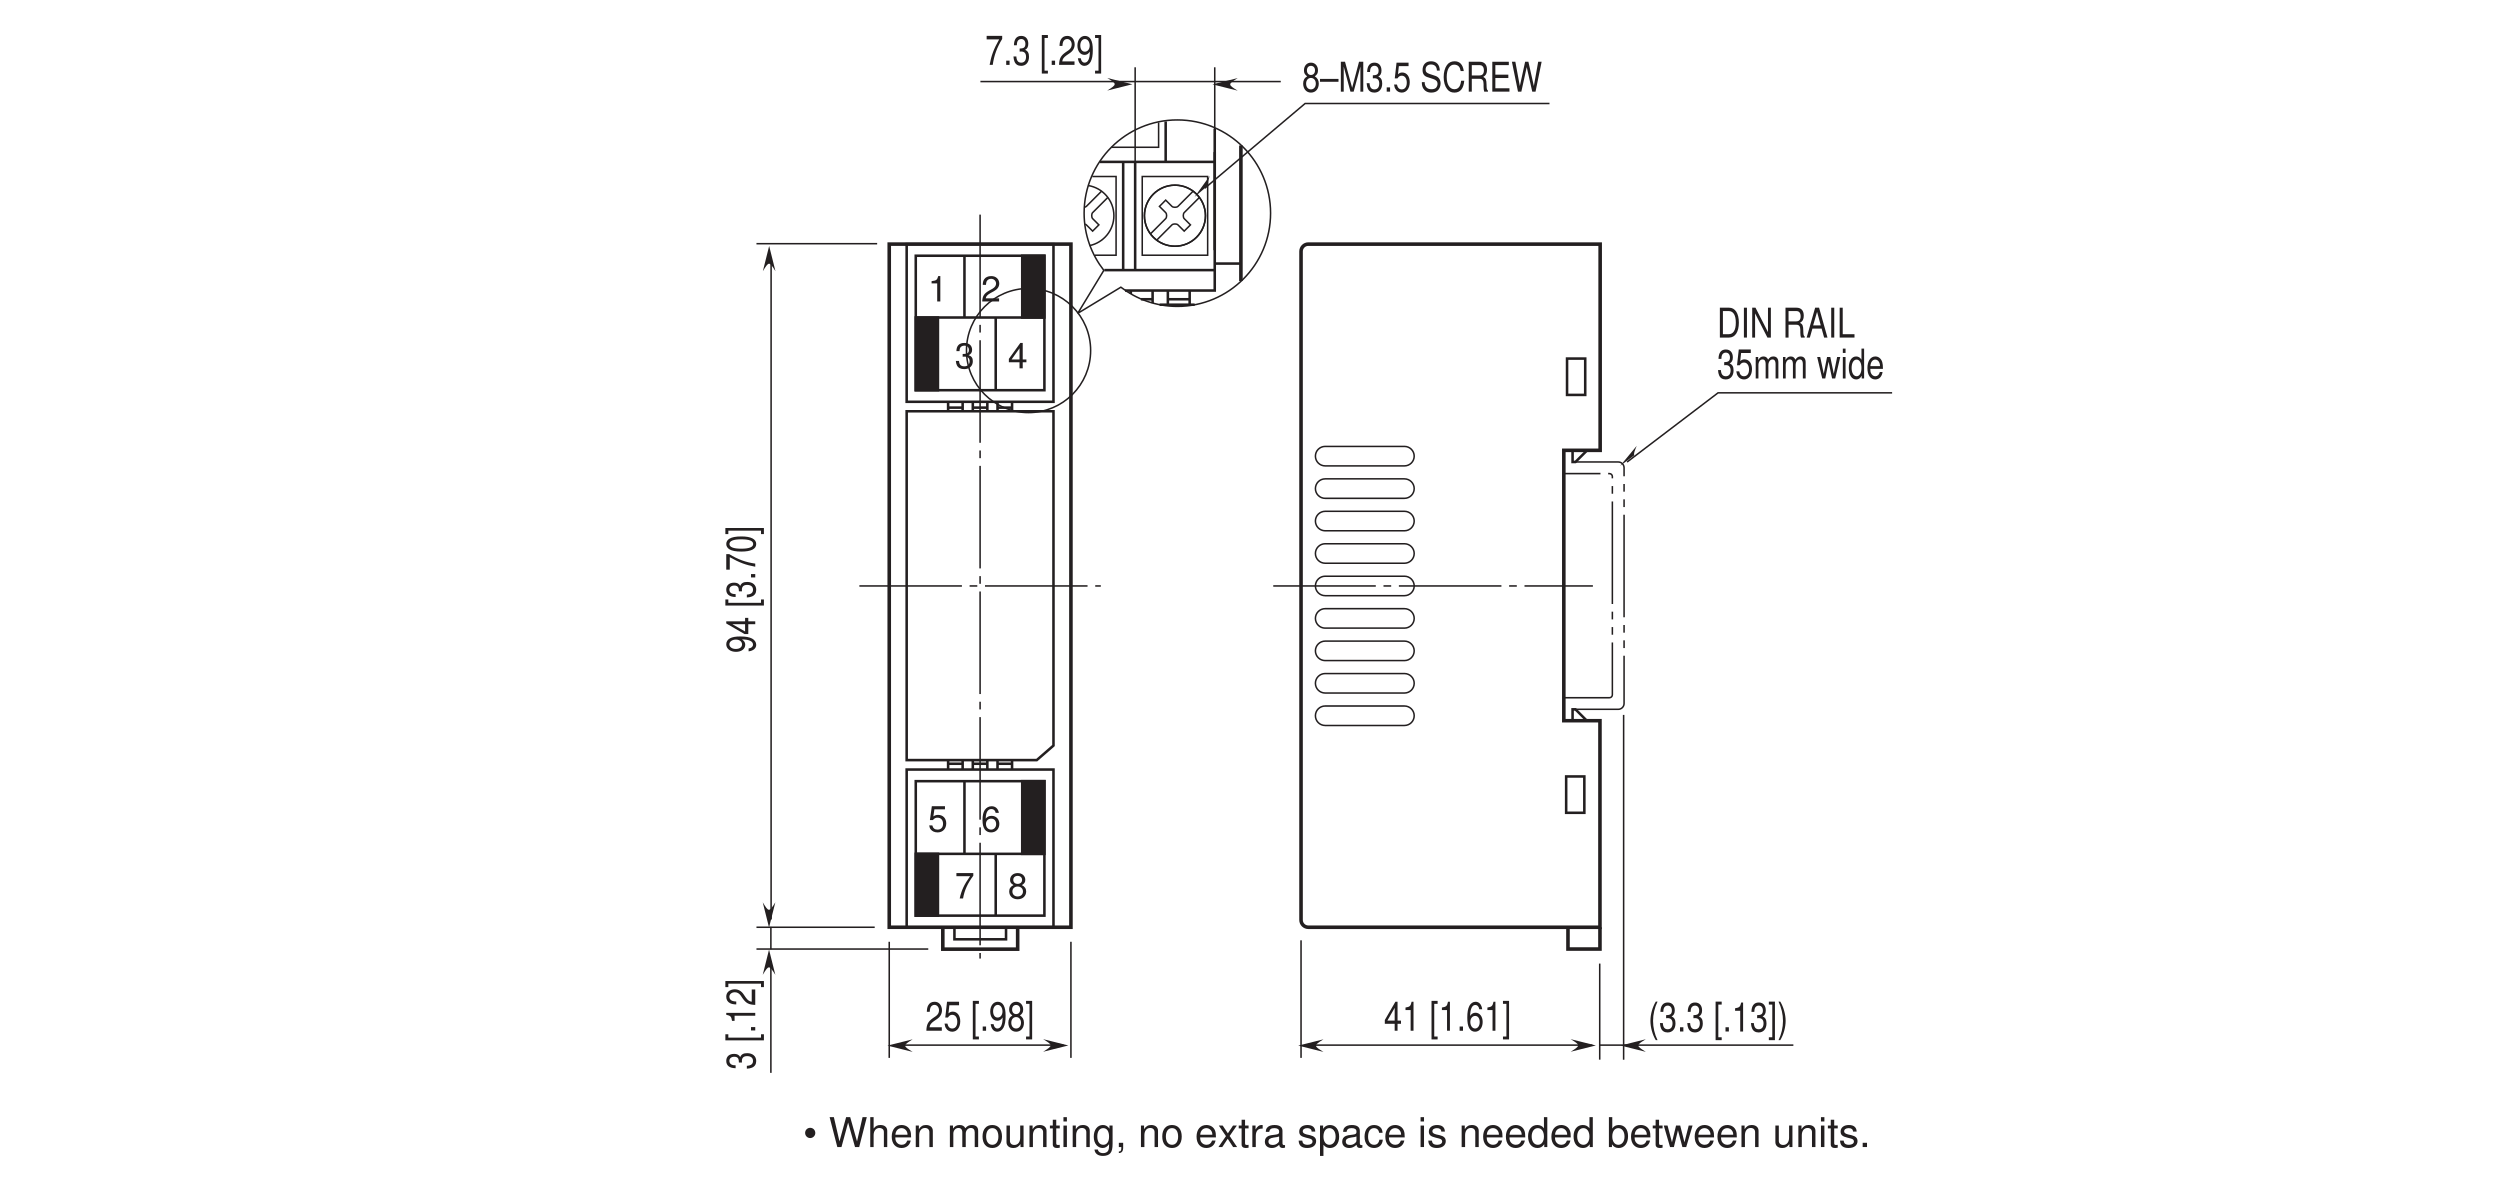 <?xml version="1.0" encoding="UTF-8"?>
<svg xmlns="http://www.w3.org/2000/svg" xmlns:xlink="http://www.w3.org/1999/xlink" width="487.56pt" height="232.44pt" viewBox="0 0 487.56 232.44" version="1.2">
<defs>
<g>
<symbol overflow="visible" id="glyph0-0">
<path style="stroke:none;" d=""/>
</symbol>
<symbol overflow="visible" id="glyph0-1">
<path style="stroke:none;" d="M -1.297 -0.344 C -0.375 -0.453 0.188 -0.938 0.188 -1.625 C 0.188 -2.125 -0.125 -2.578 -0.625 -2.844 C -1.172 -3.125 -1.875 -3.25 -2.891 -3.25 C -3.844 -3.25 -4.453 -3.141 -4.953 -2.875 C -5.406 -2.625 -5.656 -2.219 -5.656 -1.719 C -5.656 -0.859 -4.859 -0.25 -3.75 -0.25 C -2.703 -0.25 -1.953 -0.812 -1.953 -1.641 C -1.953 -2.062 -2.141 -2.375 -2.594 -2.672 C -1.203 -2.672 -0.438 -2.312 -0.438 -1.656 C -0.438 -1.266 -0.75 -0.984 -1.297 -0.906 Z M -5.047 -1.719 C -5.047 -2.25 -4.5 -2.641 -3.766 -2.641 C -3.078 -2.641 -2.578 -2.25 -2.578 -1.703 C -2.578 -1.156 -3.047 -0.812 -3.812 -0.812 C -4.531 -0.812 -5.047 -1.203 -5.047 -1.719 Z M -5.047 -1.719 "/>
</symbol>
<symbol overflow="visible" id="glyph0-2">
<path style="stroke:none;" d="M -1.359 -2.094 L 0 -2.094 L 0 -2.656 L -1.359 -2.656 L -1.359 -3.328 L -1.984 -3.328 L -1.984 -2.656 L -5.656 -2.656 L -5.656 -2.234 L -2.094 -0.172 L -1.359 -0.172 Z M -1.984 -2.094 L -1.984 -0.672 L -4.469 -2.094 Z M -1.984 -2.094 "/>
</symbol>
<symbol overflow="visible" id="glyph0-3">
<path style="stroke:none;" d=""/>
</symbol>
<symbol overflow="visible" id="glyph0-4">
<path style="stroke:none;" d="M -5.828 -1.594 L -5.828 -0.406 L 1.688 -0.406 L 1.688 -1.594 L 1.125 -1.594 L 1.125 -0.938 L -5.25 -0.938 L -5.25 -1.594 Z M -5.828 -1.594 "/>
</symbol>
<symbol overflow="visible" id="glyph0-5">
<path style="stroke:none;" d="M -2.594 -1.406 L -2.594 -1.484 L -2.609 -1.719 C -2.609 -2.344 -2.25 -2.656 -1.578 -2.656 C -0.859 -2.656 -0.438 -2.312 -0.438 -1.719 C -0.438 -1.109 -0.828 -0.812 -1.641 -0.766 L -1.641 -0.203 C -1.188 -0.234 -0.891 -0.297 -0.641 -0.406 C -0.094 -0.625 0.188 -1.078 0.188 -1.703 C 0.188 -2.641 -0.516 -3.234 -1.578 -3.234 C -2.297 -3.234 -2.703 -3.016 -2.938 -2.469 C -3.141 -2.891 -3.531 -3.094 -4.109 -3.094 C -5.078 -3.094 -5.656 -2.578 -5.656 -1.719 C -5.656 -0.812 -5.031 -0.312 -3.828 -0.297 L -3.828 -0.859 C -4.172 -0.875 -4.375 -0.891 -4.547 -0.969 C -4.859 -1.094 -5.047 -1.375 -5.047 -1.719 C -5.047 -2.219 -4.672 -2.531 -4.078 -2.531 C -3.688 -2.531 -3.438 -2.406 -3.312 -2.156 C -3.234 -2 -3.203 -1.812 -3.188 -1.406 Z M -2.594 -1.406 "/>
</symbol>
<symbol overflow="visible" id="glyph0-6">
<path style="stroke:none;" d="M -0.828 -1.219 L -0.828 -0.562 L 0 -0.562 L 0 -1.219 Z M -0.828 -1.219 "/>
</symbol>
<symbol overflow="visible" id="glyph0-7">
<path style="stroke:none;" d="M -5.656 -3.328 L -5.656 -0.297 L -4.969 -0.297 L -4.969 -2.734 C -3.047 -1.656 -1.859 -1.219 0 -0.875 L 0 -1.484 C -1.812 -1.734 -3.375 -2.297 -5.062 -3.328 Z M -5.656 -3.328 "/>
</symbol>
<symbol overflow="visible" id="glyph0-8">
<path style="stroke:none;" d="M -5.656 -1.75 C -5.656 -1.328 -5.422 -0.953 -5.031 -0.719 C -4.547 -0.422 -3.781 -0.281 -2.734 -0.281 C -0.828 -0.281 0.188 -0.781 0.188 -1.75 C 0.188 -2.719 -0.828 -3.234 -2.688 -3.234 C -3.797 -3.234 -4.531 -3.094 -5.031 -2.797 C -5.438 -2.562 -5.656 -2.188 -5.656 -1.75 Z M -5.031 -1.75 C -5.031 -2.359 -4.266 -2.672 -2.75 -2.672 C -1.156 -2.672 -0.406 -2.375 -0.406 -1.75 C -0.406 -1.156 -1.188 -0.844 -2.734 -0.844 C -4.281 -0.844 -5.031 -1.156 -5.031 -1.75 Z M -5.031 -1.75 "/>
</symbol>
<symbol overflow="visible" id="glyph0-9">
<path style="stroke:none;" d="M 1.688 -0.141 L 1.688 -1.328 L -5.828 -1.328 L -5.828 -0.141 L -5.25 -0.141 L -5.25 -0.812 L 1.125 -0.812 L 1.125 -0.141 Z M 1.688 -0.141 "/>
</symbol>
<symbol overflow="visible" id="glyph0-10">
<path style="stroke:none;" d="M -4.031 -1.656 L 0 -1.656 L 0 -2.219 L -5.656 -2.219 L -5.656 -1.844 C -4.797 -1.656 -4.672 -1.516 -4.531 -0.656 L -4.031 -0.656 Z M -4.031 -1.656 "/>
</symbol>
<symbol overflow="visible" id="glyph0-11">
<path style="stroke:none;" d="M -0.688 -3.234 L -0.688 -0.844 C -1.156 -0.906 -1.453 -1.109 -1.859 -1.672 L -2.297 -2.312 C -2.719 -2.938 -3.312 -3.266 -4 -3.266 C -4.469 -3.266 -4.906 -3.109 -5.219 -2.844 C -5.516 -2.578 -5.656 -2.25 -5.656 -1.812 C -5.656 -1.234 -5.406 -0.812 -4.922 -0.562 C -4.625 -0.406 -4.266 -0.328 -3.703 -0.312 L -3.703 -0.875 C -4.078 -0.906 -4.312 -0.938 -4.5 -1.016 C -4.844 -1.156 -5.047 -1.453 -5.047 -1.797 C -5.047 -2.312 -4.594 -2.688 -3.984 -2.688 C -3.531 -2.688 -3.156 -2.484 -2.859 -2.078 L -2.453 -1.484 C -1.781 -0.547 -1.25 -0.266 0 -0.219 L 0 -3.234 Z M -0.688 -3.234 "/>
</symbol>
<symbol overflow="visible" id="glyph1-0">
<path style="stroke:none;" d=""/>
</symbol>
<symbol overflow="visible" id="glyph1-1">
<path style="stroke:none;" d="M 3.234 -0.688 L 0.844 -0.688 C 0.906 -1.156 1.109 -1.453 1.672 -1.859 L 2.312 -2.297 C 2.938 -2.719 3.266 -3.312 3.266 -4 C 3.266 -4.469 3.109 -4.906 2.844 -5.219 C 2.578 -5.516 2.25 -5.656 1.812 -5.656 C 1.234 -5.656 0.812 -5.406 0.562 -4.922 C 0.406 -4.625 0.328 -4.266 0.312 -3.703 L 0.875 -3.703 C 0.906 -4.078 0.938 -4.312 1.016 -4.5 C 1.156 -4.844 1.453 -5.047 1.797 -5.047 C 2.312 -5.047 2.688 -4.594 2.688 -3.984 C 2.688 -3.531 2.484 -3.156 2.078 -2.859 L 1.484 -2.453 C 0.547 -1.781 0.266 -1.25 0.219 0 L 3.234 0 Z M 3.234 -0.688 "/>
</symbol>
<symbol overflow="visible" id="glyph1-2">
<path style="stroke:none;" d="M 3.047 -5.656 L 0.703 -5.656 L 0.359 -2.578 L 0.875 -2.578 C 1.141 -2.969 1.359 -3.109 1.719 -3.109 C 2.312 -3.109 2.703 -2.594 2.703 -1.75 C 2.703 -0.938 2.328 -0.438 1.719 -0.438 C 1.219 -0.438 0.922 -0.75 0.781 -1.391 L 0.219 -1.391 C 0.297 -0.922 0.359 -0.703 0.5 -0.5 C 0.75 -0.062 1.219 0.188 1.719 0.188 C 2.641 0.188 3.281 -0.641 3.281 -1.844 C 3.281 -2.969 2.688 -3.734 1.812 -3.734 C 1.5 -3.734 1.234 -3.625 0.984 -3.391 L 1.156 -4.969 L 3.047 -4.969 Z M 3.047 -5.656 "/>
</symbol>
<symbol overflow="visible" id="glyph1-3">
<path style="stroke:none;" d=""/>
</symbol>
<symbol overflow="visible" id="glyph1-4">
<path style="stroke:none;" d="M 1.594 -5.828 L 0.406 -5.828 L 0.406 1.688 L 1.594 1.688 L 1.594 1.125 L 0.938 1.125 L 0.938 -5.25 L 1.594 -5.25 Z M 1.594 -5.828 "/>
</symbol>
<symbol overflow="visible" id="glyph1-5">
<path style="stroke:none;" d="M 1.219 -0.828 L 0.562 -0.828 L 0.562 0 L 1.219 0 Z M 1.219 -0.828 "/>
</symbol>
<symbol overflow="visible" id="glyph1-6">
<path style="stroke:none;" d="M 0.344 -1.297 C 0.453 -0.375 0.938 0.188 1.625 0.188 C 2.125 0.188 2.578 -0.125 2.844 -0.625 C 3.125 -1.172 3.25 -1.875 3.25 -2.891 C 3.25 -3.844 3.141 -4.453 2.875 -4.953 C 2.625 -5.406 2.219 -5.656 1.719 -5.656 C 0.859 -5.656 0.25 -4.859 0.25 -3.75 C 0.25 -2.703 0.812 -1.953 1.641 -1.953 C 2.062 -1.953 2.375 -2.141 2.672 -2.594 C 2.672 -1.203 2.312 -0.438 1.656 -0.438 C 1.266 -0.438 0.984 -0.75 0.906 -1.297 Z M 1.719 -5.047 C 2.25 -5.047 2.641 -4.5 2.641 -3.766 C 2.641 -3.078 2.25 -2.578 1.703 -2.578 C 1.156 -2.578 0.812 -3.047 0.812 -3.812 C 0.812 -4.531 1.203 -5.047 1.719 -5.047 Z M 1.719 -5.047 "/>
</symbol>
<symbol overflow="visible" id="glyph1-7">
<path style="stroke:none;" d="M 2.5 -2.984 C 2.969 -3.328 3.125 -3.609 3.125 -4.156 C 3.125 -5.031 2.562 -5.656 1.75 -5.656 C 0.953 -5.656 0.391 -5.031 0.391 -4.156 C 0.391 -3.625 0.547 -3.344 1.016 -2.984 C 0.484 -2.672 0.234 -2.203 0.234 -1.578 C 0.234 -0.531 0.859 0.188 1.75 0.188 C 2.656 0.188 3.281 -0.531 3.281 -1.562 C 3.281 -2.203 3.016 -2.672 2.5 -2.984 Z M 1.75 -5.031 C 2.234 -5.031 2.547 -4.688 2.547 -4.141 C 2.547 -3.609 2.234 -3.25 1.75 -3.25 C 1.281 -3.25 0.969 -3.609 0.969 -4.141 C 0.969 -4.688 1.281 -5.031 1.75 -5.031 Z M 1.75 -2.672 C 2.312 -2.672 2.703 -2.219 2.703 -1.562 C 2.703 -0.891 2.312 -0.438 1.75 -0.438 C 1.188 -0.438 0.812 -0.891 0.812 -1.562 C 0.812 -2.219 1.188 -2.672 1.75 -2.672 Z M 1.75 -2.672 "/>
</symbol>
<symbol overflow="visible" id="glyph1-8">
<path style="stroke:none;" d="M 0.141 1.688 L 1.328 1.688 L 1.328 -5.828 L 0.141 -5.828 L 0.141 -5.25 L 0.812 -5.25 L 0.812 1.125 L 0.141 1.125 Z M 0.141 1.688 "/>
</symbol>
<symbol overflow="visible" id="glyph1-9">
<path style="stroke:none;" d="M 2.094 -1.359 L 2.094 0 L 2.656 0 L 2.656 -1.359 L 3.328 -1.359 L 3.328 -1.984 L 2.656 -1.984 L 2.656 -5.656 L 2.234 -5.656 L 0.172 -2.094 L 0.172 -1.359 Z M 2.094 -1.984 L 0.672 -1.984 L 2.094 -4.469 Z M 2.094 -1.984 "/>
</symbol>
<symbol overflow="visible" id="glyph1-10">
<path style="stroke:none;" d="M 1.656 -4.031 L 1.656 0 L 2.219 0 L 2.219 -5.656 L 1.844 -5.656 C 1.656 -4.797 1.516 -4.672 0.656 -4.531 L 0.656 -4.031 Z M 1.656 -4.031 "/>
</symbol>
<symbol overflow="visible" id="glyph1-11">
<path style="stroke:none;" d="M 3.188 -4.188 C 3.078 -5.109 2.594 -5.656 1.891 -5.656 C 1.406 -5.656 0.953 -5.359 0.688 -4.859 C 0.406 -4.297 0.281 -3.609 0.281 -2.578 C 0.281 -1.625 0.391 -1.016 0.656 -0.516 C 0.906 -0.062 1.297 0.188 1.797 0.188 C 2.656 0.188 3.281 -0.609 3.281 -1.719 C 3.281 -2.781 2.703 -3.516 1.891 -3.516 C 1.438 -3.516 1.094 -3.312 0.844 -2.891 C 0.859 -4.266 1.219 -5.031 1.859 -5.031 C 2.25 -5.031 2.531 -4.734 2.625 -4.188 Z M 1.828 -2.891 C 2.359 -2.891 2.703 -2.422 2.703 -1.672 C 2.703 -0.953 2.312 -0.438 1.797 -0.438 C 1.281 -0.438 0.875 -0.984 0.875 -1.703 C 0.875 -2.406 1.266 -2.891 1.828 -2.891 Z M 1.828 -2.891 "/>
</symbol>
<symbol overflow="visible" id="glyph1-12">
<path style="stroke:none;" d="M 1.516 -5.828 C 0.875 -4.781 0.469 -3.328 0.469 -2.062 C 0.469 -0.812 0.875 0.641 1.516 1.688 L 1.859 1.688 C 1.297 0.547 0.984 -0.797 0.984 -2.062 C 0.984 -3.344 1.297 -4.688 1.859 -5.828 Z M 1.516 -5.828 "/>
</symbol>
<symbol overflow="visible" id="glyph1-13">
<path style="stroke:none;" d="M 1.406 -2.594 L 1.484 -2.594 L 1.719 -2.609 C 2.344 -2.609 2.656 -2.25 2.656 -1.578 C 2.656 -0.859 2.312 -0.438 1.719 -0.438 C 1.109 -0.438 0.812 -0.828 0.766 -1.641 L 0.203 -1.641 C 0.234 -1.188 0.297 -0.891 0.406 -0.641 C 0.625 -0.094 1.078 0.188 1.703 0.188 C 2.641 0.188 3.234 -0.516 3.234 -1.578 C 3.234 -2.297 3.016 -2.703 2.469 -2.938 C 2.891 -3.141 3.094 -3.531 3.094 -4.109 C 3.094 -5.078 2.578 -5.656 1.719 -5.656 C 0.812 -5.656 0.312 -5.031 0.297 -3.828 L 0.859 -3.828 C 0.875 -4.172 0.891 -4.375 0.969 -4.547 C 1.094 -4.859 1.375 -5.047 1.719 -5.047 C 2.219 -5.047 2.531 -4.672 2.531 -4.078 C 2.531 -3.688 2.406 -3.438 2.156 -3.312 C 2 -3.234 1.812 -3.203 1.406 -3.188 Z M 1.406 -2.594 "/>
</symbol>
<symbol overflow="visible" id="glyph1-14">
<path style="stroke:none;" d="M 0.594 1.688 C 1.234 0.641 1.641 -0.812 1.641 -2.062 C 1.641 -3.328 1.234 -4.781 0.594 -5.828 L 0.25 -5.828 C 0.812 -4.672 1.125 -3.344 1.125 -2.062 C 1.125 -0.797 0.812 0.562 0.25 1.688 Z M 0.594 1.688 "/>
</symbol>
<symbol overflow="visible" id="glyph1-15">
<path style="stroke:none;" d="M 0.562 0 L 2.359 0 C 3.547 0 4.266 -1.109 4.266 -2.922 C 4.266 -4.719 3.547 -5.828 2.359 -5.828 L 0.562 -5.828 Z M 1.156 -0.656 L 1.156 -5.172 L 2.266 -5.172 C 3.188 -5.172 3.672 -4.391 3.672 -2.906 C 3.672 -1.438 3.188 -0.656 2.266 -0.656 Z M 1.156 -0.656 "/>
</symbol>
<symbol overflow="visible" id="glyph1-16">
<path style="stroke:none;" d="M 1.234 -5.828 L 0.641 -5.828 L 0.641 0 L 1.234 0 Z M 1.234 -5.828 "/>
</symbol>
<symbol overflow="visible" id="glyph1-17">
<path style="stroke:none;" d="M 4.125 -5.828 L 3.562 -5.828 L 3.562 -1.062 L 1.125 -5.828 L 0.484 -5.828 L 0.484 0 L 1.047 0 L 1.047 -4.719 L 3.453 0 L 4.125 0 Z M 4.125 -5.828 "/>
</symbol>
<symbol overflow="visible" id="glyph1-18">
<path style="stroke:none;" d="M 1.188 -2.5 L 2.719 -2.5 C 3.25 -2.5 3.484 -2.188 3.484 -1.469 L 3.484 -0.953 C 3.484 -0.594 3.531 -0.234 3.609 0 L 4.344 0 L 4.344 -0.188 C 4.109 -0.375 4.078 -0.578 4.062 -1.359 C 4.047 -2.312 3.938 -2.609 3.422 -2.875 C 3.953 -3.188 4.156 -3.594 4.156 -4.266 C 4.156 -5.266 3.656 -5.828 2.734 -5.828 L 0.594 -5.828 L 0.594 0 L 1.188 0 Z M 1.188 -3.156 L 1.188 -5.172 L 2.625 -5.172 C 2.953 -5.172 3.156 -5.109 3.297 -4.938 C 3.453 -4.781 3.547 -4.516 3.547 -4.156 C 3.547 -3.469 3.266 -3.156 2.625 -3.156 Z M 1.188 -3.156 "/>
</symbol>
<symbol overflow="visible" id="glyph1-19">
<path style="stroke:none;" d="M 3.031 -1.75 L 3.516 0 L 4.172 0 L 2.531 -5.828 L 1.766 -5.828 L 0.109 0 L 0.734 0 L 1.234 -1.75 Z M 2.859 -2.375 L 1.375 -2.375 L 2.141 -5.016 Z M 2.859 -2.375 "/>
</symbol>
<symbol overflow="visible" id="glyph1-20">
<path style="stroke:none;" d="M 1.109 -5.828 L 0.516 -5.828 L 0.516 0 L 3.406 0 L 3.406 -0.656 L 1.109 -0.656 Z M 1.109 -5.828 "/>
</symbol>
<symbol overflow="visible" id="glyph1-21">
<path style="stroke:none;" d="M 0.453 -4.188 L 0.453 0 L 0.984 0 L 0.984 -2.625 C 0.984 -3.234 1.328 -3.719 1.766 -3.719 C 2.172 -3.719 2.391 -3.422 2.391 -2.875 L 2.391 0 L 2.922 0 L 2.922 -2.625 C 2.922 -3.234 3.281 -3.719 3.719 -3.719 C 4.109 -3.719 4.328 -3.406 4.328 -2.875 L 4.328 0 L 4.875 0 L 4.875 -3.141 C 4.875 -3.891 4.531 -4.297 3.891 -4.297 C 3.453 -4.297 3.188 -4.141 2.875 -3.672 C 2.672 -4.109 2.406 -4.297 1.969 -4.297 C 1.516 -4.297 1.234 -4.094 0.938 -3.594 L 0.938 -4.188 Z M 0.453 -4.188 "/>
</symbol>
<symbol overflow="visible" id="glyph1-22">
<path style="stroke:none;" d="M 3.547 0 L 4.531 -4.188 L 3.922 -4.188 L 3.266 -0.922 L 2.594 -4.188 L 1.953 -4.188 L 1.312 -0.922 L 0.625 -4.188 L 0.031 -4.188 L 1.016 0 L 1.609 0 L 2.25 -3.281 L 2.938 0 Z M 3.547 0 "/>
</symbol>
<symbol overflow="visible" id="glyph1-23">
<path style="stroke:none;" d="M 0.953 -4.188 L 0.422 -4.188 L 0.422 0 L 0.953 0 Z M 0.953 -5.828 L 0.422 -5.828 L 0.422 -4.984 L 0.953 -4.984 Z M 0.953 -5.828 "/>
</symbol>
<symbol overflow="visible" id="glyph1-24">
<path style="stroke:none;" d="M 3.156 -5.828 L 2.641 -5.828 L 2.641 -3.656 C 2.406 -4.078 2.047 -4.297 1.609 -4.297 C 0.734 -4.297 0.172 -3.438 0.172 -2.094 C 0.172 -0.688 0.719 0.188 1.625 0.188 C 2.078 0.188 2.406 -0.031 2.688 -0.547 L 2.688 0 L 3.156 0 Z M 1.688 -3.688 C 2.266 -3.688 2.641 -3.047 2.641 -2.047 C 2.641 -1.078 2.266 -0.438 1.703 -0.438 C 1.109 -0.438 0.719 -1.078 0.719 -2.062 C 0.719 -3.031 1.109 -3.688 1.688 -3.688 Z M 1.688 -3.688 "/>
</symbol>
<symbol overflow="visible" id="glyph1-25">
<path style="stroke:none;" d="M 3.281 -1.875 C 3.281 -2.5 3.234 -2.891 3.141 -3.203 C 2.922 -3.891 2.422 -4.297 1.797 -4.297 C 0.859 -4.297 0.25 -3.406 0.25 -2.031 C 0.25 -0.656 0.844 0.188 1.781 0.188 C 2.547 0.188 3.078 -0.359 3.203 -1.266 L 2.672 -1.266 C 2.531 -0.719 2.219 -0.438 1.797 -0.438 C 1.453 -0.438 1.172 -0.625 0.984 -0.969 C 0.859 -1.219 0.812 -1.453 0.812 -1.875 Z M 0.828 -2.406 C 0.875 -3.188 1.25 -3.688 1.781 -3.688 C 2.312 -3.688 2.703 -3.141 2.703 -2.453 C 2.703 -2.438 2.703 -2.422 2.703 -2.406 Z M 0.828 -2.406 "/>
</symbol>
<symbol overflow="visible" id="glyph1-26">
<path style="stroke:none;" d="M 3.578 -2.484 L -0.031 -2.484 L -0.031 -1.922 L 3.578 -1.922 Z M 3.578 -2.484 "/>
</symbol>
<symbol overflow="visible" id="glyph1-27">
<path style="stroke:none;" d="M 2.984 0 L 4.297 -4.875 L 4.297 0 L 4.859 0 L 4.859 -5.828 L 4.031 -5.828 L 2.688 -0.75 L 1.297 -5.828 L 0.484 -5.828 L 0.484 0 L 1.047 0 L 1.047 -4.875 L 2.359 0 Z M 2.984 0 "/>
</symbol>
<symbol overflow="visible" id="glyph1-28">
<path style="stroke:none;" d="M 3.812 -4.109 C 3.797 -5.25 3.172 -5.922 2.109 -5.922 C 1.078 -5.922 0.453 -5.266 0.453 -4.203 C 0.453 -3.5 0.75 -3.047 1.359 -2.844 L 2.516 -2.469 C 3.109 -2.281 3.375 -1.984 3.375 -1.531 C 3.375 -1.219 3.234 -0.891 3.047 -0.719 C 2.859 -0.562 2.562 -0.469 2.188 -0.469 C 1.688 -0.469 1.328 -0.625 1.109 -0.953 C 0.938 -1.219 0.859 -1.5 0.875 -1.859 L 0.312 -1.859 C 0.312 -1.312 0.391 -0.969 0.578 -0.641 C 0.906 -0.109 1.438 0.188 2.141 0.188 C 2.703 0.188 3.156 0.031 3.453 -0.266 C 3.766 -0.578 3.969 -1.094 3.969 -1.594 C 3.969 -2.312 3.609 -2.844 2.984 -3.062 L 1.812 -3.453 C 1.25 -3.641 1.047 -3.859 1.047 -4.312 C 1.047 -4.906 1.453 -5.297 2.078 -5.297 C 2.828 -5.297 3.234 -4.875 3.25 -4.109 Z M 3.812 -4.109 "/>
</symbol>
<symbol overflow="visible" id="glyph1-29">
<path style="stroke:none;" d="M 4.234 -4.016 C 4.047 -5.297 3.453 -5.922 2.438 -5.922 C 1.812 -5.922 1.297 -5.672 0.953 -5.188 C 0.531 -4.609 0.312 -3.781 0.312 -2.844 C 0.312 -1.891 0.547 -1.062 0.984 -0.5 C 1.344 -0.031 1.797 0.188 2.406 0.188 C 3.547 0.188 4.188 -0.578 4.328 -2.125 L 3.719 -2.125 C 3.656 -1.719 3.594 -1.453 3.5 -1.219 C 3.312 -0.75 2.922 -0.469 2.422 -0.469 C 1.484 -0.469 0.906 -1.391 0.906 -2.844 C 0.906 -4.344 1.469 -5.266 2.359 -5.266 C 2.734 -5.266 3.094 -5.125 3.281 -4.891 C 3.453 -4.688 3.547 -4.453 3.625 -4.016 Z M 4.234 -4.016 "/>
</symbol>
<symbol overflow="visible" id="glyph1-30">
<path style="stroke:none;" d="M 1.172 -2.656 L 3.703 -2.656 L 3.703 -3.312 L 1.172 -3.312 L 1.172 -5.172 L 3.797 -5.172 L 3.797 -5.828 L 0.578 -5.828 L 0.578 0 L 3.922 0 L 3.922 -0.656 L 1.172 -0.656 Z M 1.172 -2.656 "/>
</symbol>
<symbol overflow="visible" id="glyph1-31">
<path style="stroke:none;" d="M 4.75 0 L 5.938 -5.828 L 5.266 -5.828 L 4.422 -1.094 L 3.359 -5.828 L 2.719 -5.828 L 1.688 -1.094 L 0.812 -5.828 L 0.141 -5.828 L 1.328 0 L 1.984 0 L 3.031 -4.781 L 4.109 0 Z M 4.75 0 "/>
</symbol>
<symbol overflow="visible" id="glyph1-32">
<path style="stroke:none;" d="M 3.328 -5.656 L 0.297 -5.656 L 0.297 -4.969 L 2.734 -4.969 C 1.656 -3.047 1.219 -1.859 0.875 0 L 1.484 0 C 1.734 -1.812 2.297 -3.375 3.328 -5.062 Z M 3.328 -5.656 "/>
</symbol>
<symbol overflow="visible" id="glyph2-0">
<path style="stroke:none;" d=""/>
</symbol>
<symbol overflow="visible" id="glyph2-1">
<path style="stroke:none;" d="M 1.391 -3.75 C 0.844 -3.75 0.406 -3.312 0.406 -2.75 C 0.406 -2.203 0.844 -1.75 1.391 -1.75 C 1.938 -1.75 2.391 -2.203 2.391 -2.734 C 2.391 -3.312 1.953 -3.75 1.391 -3.75 Z M 1.391 -3.75 "/>
</symbol>
<symbol overflow="visible" id="glyph2-2">
<path style="stroke:none;" d=""/>
</symbol>
<symbol overflow="visible" id="glyph2-3">
<path style="stroke:none;" d="M 5.938 0 L 7.422 -5.828 L 6.594 -5.828 L 5.516 -1.094 L 4.188 -5.828 L 3.391 -5.828 L 2.094 -1.094 L 1 -5.828 L 0.172 -5.828 L 1.672 0 L 2.484 0 L 3.781 -4.781 L 5.125 0 Z M 5.938 0 "/>
</symbol>
<symbol overflow="visible" id="glyph2-4">
<path style="stroke:none;" d="M 0.562 -5.828 L 0.562 0 L 1.219 0 L 1.219 -2.312 C 1.219 -3.156 1.672 -3.719 2.359 -3.719 C 2.578 -3.719 2.781 -3.656 2.953 -3.531 C 3.141 -3.391 3.219 -3.188 3.219 -2.891 L 3.219 0 L 3.875 0 L 3.875 -3.156 C 3.875 -3.859 3.375 -4.297 2.562 -4.297 C 1.969 -4.297 1.609 -4.125 1.219 -3.609 L 1.219 -5.828 Z M 0.562 -5.828 "/>
</symbol>
<symbol overflow="visible" id="glyph2-5">
<path style="stroke:none;" d="M 4.094 -1.875 C 4.094 -2.5 4.047 -2.891 3.922 -3.203 C 3.656 -3.891 3.016 -4.297 2.234 -4.297 C 1.062 -4.297 0.312 -3.406 0.312 -2.031 C 0.312 -0.656 1.047 0.188 2.219 0.188 C 3.172 0.188 3.844 -0.359 4.016 -1.266 L 3.344 -1.266 C 3.156 -0.719 2.781 -0.438 2.25 -0.438 C 1.828 -0.438 1.469 -0.625 1.234 -0.969 C 1.078 -1.219 1.016 -1.453 1.016 -1.875 Z M 1.031 -2.406 C 1.078 -3.188 1.562 -3.688 2.234 -3.688 C 2.875 -3.688 3.391 -3.141 3.391 -2.453 C 3.391 -2.438 3.391 -2.422 3.375 -2.406 Z M 1.031 -2.406 "/>
</symbol>
<symbol overflow="visible" id="glyph2-6">
<path style="stroke:none;" d="M 0.562 -4.188 L 0.562 0 L 1.234 0 L 1.234 -2.312 C 1.234 -3.156 1.672 -3.719 2.359 -3.719 C 2.891 -3.719 3.219 -3.406 3.219 -2.891 L 3.219 0 L 3.891 0 L 3.891 -3.156 C 3.891 -3.859 3.375 -4.297 2.562 -4.297 C 1.938 -4.297 1.547 -4.062 1.172 -3.484 L 1.172 -4.188 Z M 0.562 -4.188 "/>
</symbol>
<symbol overflow="visible" id="glyph2-7">
<path style="stroke:none;" d="M 0.562 -4.188 L 0.562 0 L 1.234 0 L 1.234 -2.625 C 1.234 -3.234 1.672 -3.719 2.219 -3.719 C 2.703 -3.719 2.984 -3.422 2.984 -2.875 L 2.984 0 L 3.656 0 L 3.656 -2.625 C 3.656 -3.234 4.094 -3.719 4.641 -3.719 C 5.125 -3.719 5.406 -3.406 5.406 -2.875 L 5.406 0 L 6.078 0 L 6.078 -3.141 C 6.078 -3.891 5.656 -4.297 4.875 -4.297 C 4.312 -4.297 3.969 -4.141 3.578 -3.672 C 3.344 -4.109 3 -4.297 2.453 -4.297 C 1.906 -4.297 1.531 -4.094 1.172 -3.594 L 1.172 -4.188 Z M 0.562 -4.188 "/>
</symbol>
<symbol overflow="visible" id="glyph2-8">
<path style="stroke:none;" d="M 2.172 -4.297 C 1 -4.297 0.281 -3.469 0.281 -2.062 C 0.281 -0.656 0.984 0.188 2.188 0.188 C 3.359 0.188 4.078 -0.656 4.078 -2.031 C 4.078 -3.469 3.375 -4.297 2.172 -4.297 Z M 2.188 -3.688 C 2.938 -3.688 3.375 -3.078 3.375 -2.031 C 3.375 -1.047 2.922 -0.438 2.188 -0.438 C 1.438 -0.438 0.984 -1.047 0.984 -2.062 C 0.984 -3.062 1.438 -3.688 2.188 -3.688 Z M 2.188 -3.688 "/>
</symbol>
<symbol overflow="visible" id="glyph2-9">
<path style="stroke:none;" d="M 3.844 0 L 3.844 -4.188 L 3.188 -4.188 L 3.188 -1.812 C 3.188 -0.953 2.734 -0.406 2.047 -0.406 C 1.516 -0.406 1.188 -0.719 1.188 -1.219 L 1.188 -4.188 L 0.516 -4.188 L 0.516 -0.953 C 0.516 -0.266 1.031 0.188 1.859 0.188 C 2.469 0.188 2.859 -0.031 3.25 -0.578 L 3.25 0 Z M 3.844 0 "/>
</symbol>
<symbol overflow="visible" id="glyph2-10">
<path style="stroke:none;" d="M 2.031 -4.188 L 1.344 -4.188 L 1.344 -5.328 L 0.672 -5.328 L 0.672 -4.188 L 0.109 -4.188 L 0.109 -3.641 L 0.672 -3.641 L 0.672 -0.484 C 0.672 -0.062 0.969 0.188 1.484 0.188 C 1.641 0.188 1.797 0.172 2.031 0.125 L 2.031 -0.438 C 1.938 -0.406 1.844 -0.406 1.703 -0.406 C 1.422 -0.406 1.344 -0.484 1.344 -0.781 L 1.344 -3.641 L 2.031 -3.641 Z M 2.031 -4.188 "/>
</symbol>
<symbol overflow="visible" id="glyph2-11">
<path style="stroke:none;" d="M 1.203 -4.188 L 0.531 -4.188 L 0.531 0 L 1.203 0 Z M 1.203 -5.828 L 0.531 -5.828 L 0.531 -4.984 L 1.203 -4.984 Z M 1.203 -5.828 "/>
</symbol>
<symbol overflow="visible" id="glyph2-12">
<path style="stroke:none;" d="M 3.297 -4.188 L 3.297 -3.578 C 2.953 -4.078 2.547 -4.297 2.016 -4.297 C 0.953 -4.297 0.234 -3.375 0.234 -2.016 C 0.234 -1.328 0.422 -0.781 0.766 -0.375 C 1.062 -0.031 1.516 0.188 1.953 0.188 C 2.484 0.188 2.844 -0.047 3.219 -0.562 L 3.219 -0.344 C 3.219 0.219 3.156 0.562 2.984 0.797 C 2.812 1.031 2.469 1.188 2.062 1.188 C 1.75 1.188 1.484 1.109 1.297 0.953 C 1.156 0.844 1.078 0.734 1.047 0.484 L 0.375 0.484 C 0.438 1.266 1.047 1.734 2.031 1.734 C 2.656 1.734 3.188 1.547 3.469 1.203 C 3.781 0.828 3.906 0.297 3.906 -0.688 L 3.906 -4.188 Z M 2.078 -3.688 C 2.797 -3.688 3.219 -3.078 3.219 -2.031 C 3.219 -1.031 2.797 -0.438 2.094 -0.438 C 1.359 -0.438 0.922 -1.047 0.922 -2.062 C 0.922 -3.062 1.375 -3.688 2.078 -3.688 Z M 2.078 -3.688 "/>
</symbol>
<symbol overflow="visible" id="glyph2-13">
<path style="stroke:none;" d="M 0.688 -0.828 L 0.688 0 L 1.172 0 L 1.172 0.141 C 1.172 0.688 1.062 0.859 0.688 0.875 L 0.688 1.172 C 1.25 1.172 1.531 0.812 1.531 0.125 L 1.531 -0.828 Z M 0.688 -0.828 "/>
</symbol>
<symbol overflow="visible" id="glyph2-14">
<path style="stroke:none;" d="M 2.328 -2.156 L 3.734 -4.188 L 2.984 -4.188 L 1.984 -2.672 L 0.969 -4.188 L 0.219 -4.188 L 1.609 -2.125 L 0.141 0 L 0.891 0 L 1.953 -1.609 L 3 0 L 3.781 0 Z M 2.328 -2.156 "/>
</symbol>
<symbol overflow="visible" id="glyph2-15">
<path style="stroke:none;" d="M 0.547 -4.188 L 0.547 0 L 1.219 0 L 1.219 -2.172 C 1.219 -2.766 1.375 -3.156 1.688 -3.391 C 1.906 -3.547 2.094 -3.594 2.562 -3.594 L 2.562 -4.281 C 2.453 -4.297 2.391 -4.297 2.312 -4.297 C 1.875 -4.297 1.547 -4.047 1.172 -3.422 L 1.172 -4.188 Z M 0.547 -4.188 "/>
</symbol>
<symbol overflow="visible" id="glyph2-16">
<path style="stroke:none;" d="M 4.266 -0.391 C 4.203 -0.375 4.172 -0.375 4.125 -0.375 C 3.891 -0.375 3.766 -0.5 3.766 -0.703 L 3.766 -3.156 C 3.766 -3.906 3.219 -4.297 2.203 -4.297 C 1.594 -4.297 1.078 -4.125 0.812 -3.812 C 0.609 -3.594 0.531 -3.359 0.516 -2.953 L 1.188 -2.953 C 1.25 -3.453 1.547 -3.688 2.172 -3.688 C 2.766 -3.688 3.109 -3.469 3.109 -3.062 L 3.109 -2.891 C 3.109 -2.609 2.938 -2.484 2.406 -2.422 C 1.469 -2.312 1.328 -2.281 1.062 -2.172 C 0.578 -1.969 0.328 -1.594 0.328 -1.047 C 0.328 -0.297 0.859 0.188 1.703 0.188 C 2.234 0.188 2.656 0 3.125 -0.438 C 3.172 -0.016 3.391 0.188 3.812 0.188 C 3.953 0.188 4.062 0.172 4.266 0.109 Z M 3.109 -1.312 C 3.109 -1.094 3.047 -0.953 2.844 -0.781 C 2.578 -0.531 2.25 -0.406 1.859 -0.406 C 1.328 -0.406 1.031 -0.641 1.031 -1.062 C 1.031 -1.516 1.328 -1.734 2.031 -1.844 C 2.734 -1.938 2.875 -1.969 3.109 -2.062 Z M 3.109 -1.312 "/>
</symbol>
<symbol overflow="visible" id="glyph2-17">
<path style="stroke:none;" d="M 3.5 -3.016 C 3.484 -3.844 2.953 -4.297 1.984 -4.297 C 1 -4.297 0.375 -3.797 0.375 -3.031 C 0.375 -2.375 0.703 -2.062 1.703 -1.828 L 2.328 -1.672 C 2.781 -1.562 2.969 -1.391 2.969 -1.078 C 2.969 -0.688 2.578 -0.438 2 -0.438 C 1.641 -0.438 1.328 -0.531 1.172 -0.703 C 1.062 -0.828 1.016 -0.953 0.969 -1.25 L 0.266 -1.25 C 0.297 -0.281 0.844 0.188 1.938 0.188 C 3 0.188 3.672 -0.328 3.672 -1.141 C 3.672 -1.766 3.312 -2.109 2.484 -2.312 L 1.844 -2.453 C 1.297 -2.594 1.062 -2.766 1.062 -3.062 C 1.062 -3.438 1.406 -3.688 1.953 -3.688 C 2.484 -3.688 2.781 -3.453 2.797 -3.016 Z M 3.5 -3.016 "/>
</symbol>
<symbol overflow="visible" id="glyph2-18">
<path style="stroke:none;" d="M 0.438 1.734 L 1.109 1.734 L 1.109 -0.438 C 1.453 -0.016 1.844 0.188 2.391 0.188 C 3.469 0.188 4.172 -0.688 4.172 -2.016 C 4.172 -3.422 3.484 -4.297 2.375 -4.297 C 1.812 -4.297 1.359 -4.047 1.047 -3.547 L 1.047 -4.188 L 0.438 -4.188 Z M 2.266 -3.688 C 3 -3.688 3.484 -3.031 3.484 -2.031 C 3.484 -1.078 3 -0.438 2.266 -0.438 C 1.562 -0.438 1.109 -1.078 1.109 -2.062 C 1.109 -3.047 1.562 -3.688 2.266 -3.688 Z M 2.266 -3.688 "/>
</symbol>
<symbol overflow="visible" id="glyph2-19">
<path style="stroke:none;" d="M 3.766 -2.781 C 3.734 -3.188 3.641 -3.453 3.484 -3.688 C 3.188 -4.078 2.688 -4.297 2.109 -4.297 C 0.984 -4.297 0.25 -3.406 0.25 -2.016 C 0.25 -0.672 0.969 0.188 2.094 0.188 C 3.094 0.188 3.734 -0.422 3.812 -1.438 L 3.141 -1.438 C 3.031 -0.766 2.688 -0.438 2.109 -0.438 C 1.375 -0.438 0.938 -1.031 0.938 -2.016 C 0.938 -3.062 1.375 -3.688 2.094 -3.688 C 2.656 -3.688 3.016 -3.359 3.094 -2.781 Z M 3.766 -2.781 "/>
</symbol>
<symbol overflow="visible" id="glyph2-20">
<path style="stroke:none;" d="M 3.953 -5.828 L 3.297 -5.828 L 3.297 -3.656 C 3.016 -4.078 2.562 -4.297 2 -4.297 C 0.922 -4.297 0.203 -3.438 0.203 -2.094 C 0.203 -0.688 0.906 0.188 2.031 0.188 C 2.609 0.188 3 -0.031 3.359 -0.547 L 3.359 0 L 3.953 0 Z M 2.109 -3.688 C 2.828 -3.688 3.297 -3.047 3.297 -2.047 C 3.297 -1.078 2.828 -0.438 2.125 -0.438 C 1.391 -0.438 0.906 -1.078 0.906 -2.062 C 0.906 -3.031 1.391 -3.688 2.109 -3.688 Z M 2.109 -3.688 "/>
</symbol>
<symbol overflow="visible" id="glyph2-21">
<path style="stroke:none;" d="M 0.438 -5.828 L 0.438 0 L 1.031 0 L 1.031 -0.531 C 1.344 -0.047 1.766 0.188 2.359 0.188 C 3.453 0.188 4.172 -0.719 4.172 -2.109 C 4.172 -3.469 3.484 -4.297 2.391 -4.297 C 1.812 -4.297 1.406 -4.094 1.094 -3.609 L 1.094 -5.828 Z M 2.266 -3.688 C 3 -3.688 3.484 -3.031 3.484 -2.031 C 3.484 -1.078 2.984 -0.438 2.266 -0.438 C 1.562 -0.438 1.094 -1.078 1.094 -2.062 C 1.094 -3.047 1.562 -3.688 2.266 -3.688 Z M 2.266 -3.688 "/>
</symbol>
<symbol overflow="visible" id="glyph2-22">
<path style="stroke:none;" d="M 4.422 0 L 5.656 -4.188 L 4.906 -4.188 L 4.078 -0.922 L 3.25 -4.188 L 2.438 -4.188 L 1.641 -0.922 L 0.781 -4.188 L 0.047 -4.188 L 1.266 0 L 2.016 0 L 2.812 -3.281 L 3.672 0 Z M 4.422 0 "/>
</symbol>
<symbol overflow="visible" id="glyph2-23">
<path style="stroke:none;" d="M 1.531 -0.828 L 0.688 -0.828 L 0.688 0 L 1.531 0 Z M 1.531 -0.828 "/>
</symbol>
<symbol overflow="visible" id="glyph3-0">
<path style="stroke:none;" d=""/>
</symbol>
<symbol overflow="visible" id="glyph3-1">
<path style="stroke:none;" d="M 1.812 -3.531 L 1.812 0 L 2.422 0 L 2.422 -4.953 L 2.016 -4.953 C 1.797 -4.188 1.656 -4.078 0.719 -3.969 L 0.719 -3.531 Z M 1.812 -3.531 "/>
</symbol>
<symbol overflow="visible" id="glyph3-2">
<path style="stroke:none;" d="M 3.531 -0.609 L 0.922 -0.609 C 0.984 -1.016 1.219 -1.266 1.828 -1.625 L 2.516 -2 C 3.219 -2.375 3.562 -2.891 3.562 -3.5 C 3.562 -3.906 3.406 -4.297 3.109 -4.562 C 2.812 -4.828 2.453 -4.953 1.984 -4.953 C 1.359 -4.953 0.891 -4.734 0.609 -4.312 C 0.438 -4.047 0.359 -3.734 0.344 -3.234 L 0.969 -3.234 C 0.984 -3.562 1.031 -3.766 1.109 -3.938 C 1.266 -4.234 1.594 -4.422 1.969 -4.422 C 2.516 -4.422 2.938 -4.016 2.938 -3.484 C 2.938 -3.094 2.703 -2.766 2.266 -2.5 L 1.625 -2.141 C 0.594 -1.562 0.297 -1.094 0.234 0 L 3.531 0 Z M 3.531 -0.609 "/>
</symbol>
<symbol overflow="visible" id="glyph3-3">
<path style="stroke:none;" d="M 1.547 -2.266 L 1.625 -2.266 L 1.875 -2.281 C 2.562 -2.281 2.906 -1.969 2.906 -1.375 C 2.906 -0.75 2.516 -0.391 1.875 -0.391 C 1.203 -0.391 0.875 -0.719 0.844 -1.438 L 0.219 -1.438 C 0.25 -1.047 0.328 -0.781 0.438 -0.562 C 0.688 -0.078 1.188 0.156 1.859 0.156 C 2.875 0.156 3.531 -0.453 3.531 -1.391 C 3.531 -2.016 3.297 -2.359 2.703 -2.562 C 3.156 -2.75 3.391 -3.094 3.391 -3.594 C 3.391 -4.438 2.828 -4.953 1.875 -4.953 C 0.875 -4.953 0.344 -4.406 0.328 -3.359 L 0.938 -3.359 C 0.953 -3.656 0.984 -3.828 1.047 -3.969 C 1.188 -4.25 1.5 -4.422 1.891 -4.422 C 2.438 -4.422 2.766 -4.094 2.766 -3.562 C 2.766 -3.219 2.641 -3.016 2.359 -2.906 C 2.188 -2.828 1.984 -2.797 1.547 -2.797 Z M 1.547 -2.266 "/>
</symbol>
<symbol overflow="visible" id="glyph3-4">
<path style="stroke:none;" d="M 2.281 -1.188 L 2.281 0 L 2.906 0 L 2.906 -1.188 L 3.625 -1.188 L 3.625 -1.734 L 2.906 -1.734 L 2.906 -4.953 L 2.438 -4.953 L 0.203 -1.844 L 0.203 -1.188 Z M 2.281 -1.734 L 0.734 -1.734 L 2.281 -3.906 Z M 2.281 -1.734 "/>
</symbol>
<symbol overflow="visible" id="glyph3-5">
<path style="stroke:none;" d="M 3.328 -4.953 L 0.766 -4.953 L 0.391 -2.25 L 0.969 -2.25 C 1.25 -2.594 1.484 -2.719 1.875 -2.719 C 2.531 -2.719 2.953 -2.266 2.953 -1.531 C 2.953 -0.812 2.547 -0.391 1.875 -0.391 C 1.328 -0.391 1 -0.656 0.859 -1.219 L 0.25 -1.219 C 0.328 -0.812 0.391 -0.609 0.547 -0.438 C 0.828 -0.062 1.328 0.156 1.891 0.156 C 2.891 0.156 3.578 -0.562 3.578 -1.609 C 3.578 -2.594 2.938 -3.266 1.984 -3.266 C 1.641 -3.266 1.359 -3.172 1.062 -2.969 L 1.266 -4.344 L 3.328 -4.344 Z M 3.328 -4.953 "/>
</symbol>
<symbol overflow="visible" id="glyph3-6">
<path style="stroke:none;" d="M 3.484 -3.656 C 3.359 -4.469 2.828 -4.953 2.078 -4.953 C 1.531 -4.953 1.047 -4.688 0.75 -4.25 C 0.438 -3.766 0.297 -3.156 0.297 -2.25 C 0.297 -1.422 0.422 -0.891 0.719 -0.453 C 0.984 -0.062 1.422 0.156 1.969 0.156 C 2.906 0.156 3.578 -0.531 3.578 -1.516 C 3.578 -2.438 2.953 -3.078 2.062 -3.078 C 1.578 -3.078 1.188 -2.891 0.922 -2.531 C 0.938 -3.734 1.328 -4.406 2.031 -4.406 C 2.469 -4.406 2.766 -4.141 2.859 -3.656 Z M 1.984 -2.531 C 2.578 -2.531 2.953 -2.125 2.953 -1.453 C 2.953 -0.844 2.531 -0.391 1.969 -0.391 C 1.391 -0.391 0.969 -0.859 0.969 -1.5 C 0.969 -2.109 1.391 -2.531 1.984 -2.531 Z M 1.984 -2.531 "/>
</symbol>
<symbol overflow="visible" id="glyph3-7">
<path style="stroke:none;" d="M 3.625 -4.953 L 0.328 -4.953 L 0.328 -4.344 L 3 -4.344 C 1.812 -2.656 1.328 -1.625 0.969 0 L 1.625 0 C 1.891 -1.578 2.516 -2.953 3.625 -4.438 Z M 3.625 -4.953 "/>
</symbol>
<symbol overflow="visible" id="glyph3-8">
<path style="stroke:none;" d="M 2.734 -2.609 C 3.234 -2.906 3.406 -3.156 3.406 -3.625 C 3.406 -4.406 2.797 -4.953 1.922 -4.953 C 1.047 -4.953 0.438 -4.406 0.438 -3.625 C 0.438 -3.172 0.594 -2.922 1.109 -2.609 C 0.531 -2.328 0.266 -1.922 0.266 -1.375 C 0.266 -0.469 0.938 0.156 1.922 0.156 C 2.906 0.156 3.578 -0.469 3.578 -1.375 C 3.578 -1.922 3.297 -2.328 2.734 -2.609 Z M 1.922 -4.406 C 2.438 -4.406 2.781 -4.094 2.781 -3.625 C 2.781 -3.156 2.438 -2.844 1.922 -2.844 C 1.406 -2.844 1.062 -3.156 1.062 -3.625 C 1.062 -4.094 1.406 -4.406 1.922 -4.406 Z M 1.922 -2.328 C 2.531 -2.328 2.953 -1.938 2.953 -1.359 C 2.953 -0.781 2.531 -0.391 1.906 -0.391 C 1.312 -0.391 0.891 -0.781 0.891 -1.359 C 0.891 -1.938 1.312 -2.328 1.922 -2.328 Z M 1.922 -2.328 "/>
</symbol>
</g>
</defs>
<g id="surface1">
<path style="fill:none;stroke-width:3;stroke-linecap:butt;stroke-linejoin:miter;stroke:rgb(13.73%,12.16%,12.549%);stroke-opacity:1;stroke-dasharray:200,15,15,15;stroke-miterlimit:4;" d="M 2479.482 1176.054 L 3102.856 1176.054 " transform="matrix(0.1,0,0,-0.1,0.366,231.881)"/>
<path style="fill:none;stroke-width:3;stroke-linecap:butt;stroke-linejoin:miter;stroke:rgb(13.73%,12.16%,12.549%);stroke-opacity:1;stroke-miterlimit:4;" d="M 1471.63 510.431 L 1702.224 510.431 " transform="matrix(0.1,0,0,-0.1,0.366,231.881)"/>
<path style="fill:none;stroke-width:3;stroke-linecap:butt;stroke-linejoin:miter;stroke:rgb(13.73%,12.16%,12.549%);stroke-opacity:1;stroke-miterlimit:4;" d="M 1471.63 1843.557 L 1707.001 1843.557 " transform="matrix(0.1,0,0,-0.1,0.366,231.881)"/>
<path style="fill:none;stroke-width:3;stroke-linecap:butt;stroke-linejoin:miter;stroke:rgb(13.73%,12.16%,12.549%);stroke-opacity:1;stroke-miterlimit:4;" d="M 1500.176 1814.463 L 1500.176 525.584 " transform="matrix(0.1,0,0,-0.1,0.366,231.881)"/>
<path style=" stroke:none;fill-rule:nonzero;fill:rgb(13.73%,12.16%,12.549%);fill-opacity:1;" d="M 148.75 175.969 L 149.98 180.891 L 151.211 175.969 C 149.98 177.941 149.926 177.887 148.75 175.969 "/>
<path style=" stroke:none;fill-rule:nonzero;fill:rgb(13.73%,12.16%,12.549%);fill-opacity:1;" d="M 148.773 52.891 L 150.004 47.969 L 151.234 52.891 C 150.004 50.918 149.949 50.973 148.773 52.891 "/>
<path style="fill:none;stroke-width:3;stroke-linecap:butt;stroke-linejoin:miter;stroke:rgb(13.73%,12.16%,12.549%);stroke-opacity:1;stroke-dasharray:200,15,15,15;stroke-miterlimit:4;" d="M 1672.308 1176.054 L 2143.205 1176.054 " transform="matrix(0.1,0,0,-0.1,0.366,231.881)"/>
<path style="fill:none;stroke-width:3;stroke-linecap:butt;stroke-linejoin:miter;stroke:rgb(13.73%,12.16%,12.549%);stroke-opacity:1;stroke-dasharray:200,15,15,15;stroke-miterlimit:4;" d="M 1907.757 1900.256 L 1907.757 449.386 " transform="matrix(0.1,0,0,-0.1,0.366,231.881)"/>
<path style="fill:none;stroke-width:3;stroke-linecap:butt;stroke-linejoin:miter;stroke:rgb(13.73%,12.16%,12.549%);stroke-opacity:1;stroke-miterlimit:4;" d="M 1730.573 255.678 L 1730.573 482.121 " transform="matrix(0.1,0,0,-0.1,0.366,231.881)"/>
<path style="fill:none;stroke-width:3;stroke-linecap:butt;stroke-linejoin:miter;stroke:rgb(13.73%,12.16%,12.549%);stroke-opacity:1;stroke-miterlimit:4;" d="M 2084.901 255.678 L 2084.901 482.121 " transform="matrix(0.1,0,0,-0.1,0.366,231.881)"/>
<path style="fill:none;stroke-width:3;stroke-linecap:butt;stroke-linejoin:miter;stroke:rgb(13.73%,12.16%,12.549%);stroke-opacity:1;stroke-miterlimit:4;" d="M 1748.076 280.582 L 2070.531 280.582 " transform="matrix(0.1,0,0,-0.1,0.366,231.881)"/>
<path style=" stroke:none;fill-rule:nonzero;fill:rgb(13.73%,12.16%,12.549%);fill-opacity:1;" d="M 177.996 205.148 L 173.074 203.918 L 177.996 202.688 C 176.023 203.918 176.078 203.973 177.996 205.148 "/>
<path style=" stroke:none;fill-rule:nonzero;fill:rgb(13.73%,12.16%,12.549%);fill-opacity:1;" d="M 203.434 202.66 L 208.355 203.891 L 203.434 205.121 C 205.406 203.891 205.352 203.836 203.434 202.66 "/>
<path style="fill:none;stroke-width:3;stroke-linecap:butt;stroke-linejoin:miter;stroke:rgb(13.73%,12.16%,12.549%);stroke-opacity:1;stroke-miterlimit:4;" d="M 2533.675 255.678 L 2533.675 484.979 " transform="matrix(0.1,0,0,-0.1,0.366,231.881)"/>
<path style="fill:none;stroke-width:3;stroke-linecap:butt;stroke-linejoin:miter;stroke:rgb(13.73%,12.16%,12.549%);stroke-opacity:1;stroke-miterlimit:4;" d="M 2551.178 280.582 L 3101.798 280.582 " transform="matrix(0.1,0,0,-0.1,0.366,231.881)"/>
<path style=" stroke:none;fill-rule:nonzero;fill:rgb(13.73%,12.16%,12.549%);fill-opacity:1;" d="M 258.113 205.148 L 253.191 203.918 L 258.113 202.688 C 256.141 203.918 256.191 203.973 258.113 205.148 "/>
<path style=" stroke:none;fill-rule:nonzero;fill:rgb(13.73%,12.16%,12.549%);fill-opacity:1;" d="M 306.312 202.66 L 311.234 203.891 L 306.312 205.121 C 308.285 203.891 308.23 203.836 306.312 202.66 "/>
<path style="fill:none;stroke-width:3;stroke-linecap:butt;stroke-linejoin:miter;stroke:rgb(13.73%,12.16%,12.549%);stroke-opacity:1;stroke-miterlimit:4;" d="M 3116.169 280.582 L 3493.834 280.582 " transform="matrix(0.1,0,0,-0.1,0.366,231.881)"/>
<path style="fill:none;stroke-width:3;stroke-linecap:butt;stroke-linejoin:miter;stroke:rgb(13.73%,12.16%,12.549%);stroke-opacity:1;stroke-miterlimit:4;" d="M 3162.804 252.076 L 3162.804 924.59 " transform="matrix(0.1,0,0,-0.1,0.366,231.881)"/>
<path style=" stroke:none;fill-rule:nonzero;fill:rgb(13.73%,12.16%,12.549%);fill-opacity:1;" d="M 320.977 202.672 L 316.055 203.906 L 320.977 205.137 C 319.004 203.906 319.059 203.852 320.977 202.672 "/>
<path style="fill:none;stroke-width:3;stroke-linecap:butt;stroke-linejoin:miter;stroke:rgb(13.73%,12.16%,12.549%);stroke-opacity:1;stroke-miterlimit:4;" d="M 3686.407 1552.741 L 3346.997 1552.741 L 3169.5 1417.729 " transform="matrix(0.1,0,0,-0.1,0.366,231.881)"/>
<path style=" stroke:none;fill-rule:nonzero;fill:rgb(13.73%,12.16%,12.549%);fill-opacity:1;" d="M 318.742 88.785 C 318.559 88.531 318.773 87.988 319.199 86.949 L 315.965 90.855 L 318.742 88.785 "/>
<path style="fill:none;stroke-width:3;stroke-linecap:butt;stroke-linejoin:miter;stroke:rgb(13.73%,12.16%,12.549%);stroke-opacity:1;stroke-miterlimit:4;" d="M 2345.88 1951.668 L 2541.546 2116.909 L 3018.199 2116.909 " transform="matrix(0.1,0,0,-0.1,0.366,231.881)"/>
<path style="fill:none;stroke-width:3;stroke-linecap:butt;stroke-linejoin:miter;stroke:rgb(13.73%,12.16%,12.549%);stroke-opacity:1;stroke-miterlimit:4;" d="M 2210.163 2003.081 L 2210.163 2187.587 " transform="matrix(0.1,0,0,-0.1,0.366,231.881)"/>
<path style="fill:none;stroke-width:3;stroke-linecap:butt;stroke-linejoin:miter;stroke:rgb(13.73%,12.16%,12.549%);stroke-opacity:1;stroke-miterlimit:4;" d="M 2365.38 2003.081 L 2365.38 2187.587 " transform="matrix(0.1,0,0,-0.1,0.366,231.881)"/>
<path style=" stroke:none;fill-rule:nonzero;fill:rgb(13.73%,12.16%,12.549%);fill-opacity:1;" d="M 241.387 17.684 L 236.465 16.453 L 241.387 15.223 C 239.414 16.453 239.465 16.508 241.387 17.684 "/>
<path style=" stroke:none;fill-rule:nonzero;fill:rgb(13.73%,12.16%,12.549%);fill-opacity:1;" d="M 215.93 15.203 L 220.852 16.434 L 215.93 17.664 C 217.902 16.434 217.848 16.379 215.93 15.203 "/>
<path style="fill:none;stroke-width:3;stroke-linecap:butt;stroke-linejoin:miter;stroke:rgb(13.73%,12.16%,12.549%);stroke-opacity:1;stroke-miterlimit:4;" d="M 1908.383 2159.746 L 2494.127 2159.746 " transform="matrix(0.1,0,0,-0.1,0.366,231.881)"/>
<path style=" stroke:none;fill-rule:nonzero;fill:rgb(13.73%,12.16%,12.549%);fill-opacity:1;" d="M 235.598 36.164 C 235.398 35.918 235.578 35.367 235.93 34.297 L 232.965 38.414 L 235.598 36.164 "/>
<path style="fill:none;stroke-width:3;stroke-linecap:butt;stroke-linejoin:miter;stroke:rgb(13.73%,12.16%,12.549%);stroke-opacity:1;stroke-miterlimit:4;" d="M 3116.169 252.232 L 3116.169 439.597 " transform="matrix(0.1,0,0,-0.1,0.366,231.881)"/>
<path style="fill:none;stroke-width:3;stroke-linecap:butt;stroke-linejoin:miter;stroke:rgb(13.73%,12.16%,12.549%);stroke-opacity:1;stroke-miterlimit:4;" d="M 1471.63 467.946 L 1806.694 467.946 " transform="matrix(0.1,0,0,-0.1,0.366,231.881)"/>
<path style="fill:none;stroke-width:3;stroke-linecap:butt;stroke-linejoin:miter;stroke:rgb(13.73%,12.16%,12.549%);stroke-opacity:1;stroke-miterlimit:4;" d="M 1499.745 444.804 L 1499.745 226.467 " transform="matrix(0.1,0,0,-0.1,0.366,231.881)"/>
<path style="fill:none;stroke-width:3;stroke-linecap:butt;stroke-linejoin:miter;stroke:rgb(13.73%,12.16%,12.549%);stroke-opacity:1;stroke-miterlimit:4;" d="M 1499.745 511.136 L 1499.745 467.359 " transform="matrix(0.1,0,0,-0.1,0.366,231.881)"/>
<path style=" stroke:none;fill-rule:nonzero;fill:rgb(13.73%,12.16%,12.549%);fill-opacity:1;" d="M 148.75 190.121 L 149.98 185.199 L 151.211 190.121 C 149.98 188.148 149.926 188.203 148.75 190.121 "/>
<g style="fill:rgb(13.73%,12.16%,12.549%);fill-opacity:1;">
  <use xlink:href="#glyph0-1" x="147.293" y="127.376"/>
  <use xlink:href="#glyph0-2" x="147.293" y="123.826"/>
  <use xlink:href="#glyph0-3" x="147.293" y="120.276"/>
  <use xlink:href="#glyph0-4" x="147.293" y="118.502"/>
  <use xlink:href="#glyph0-5" x="147.293" y="116.727"/>
  <use xlink:href="#glyph0-6" x="147.293" y="113.177"/>
  <use xlink:href="#glyph0-7" x="147.293" y="111.402"/>
  <use xlink:href="#glyph0-8" x="147.293" y="107.852"/>
  <use xlink:href="#glyph0-9" x="147.293" y="104.302"/>
</g>
<g style="fill:rgb(13.73%,12.16%,12.549%);fill-opacity:1;">
  <use xlink:href="#glyph0-5" x="147.293" y="208.625"/>
  <use xlink:href="#glyph0-3" x="147.293" y="205.075"/>
  <use xlink:href="#glyph0-4" x="147.293" y="203.3"/>
  <use xlink:href="#glyph0-6" x="147.293" y="201.525"/>
  <use xlink:href="#glyph0-10" x="147.293" y="199.751"/>
  <use xlink:href="#glyph0-11" x="147.293" y="196.201"/>
  <use xlink:href="#glyph0-9" x="147.293" y="192.651"/>
</g>
<g style="fill:rgb(13.73%,12.16%,12.549%);fill-opacity:1;">
  <use xlink:href="#glyph1-1" x="180.442" y="201.023"/>
  <use xlink:href="#glyph1-2" x="183.991" y="201.023"/>
  <use xlink:href="#glyph1-3" x="187.541" y="201.023"/>
  <use xlink:href="#glyph1-4" x="189.316" y="201.023"/>
  <use xlink:href="#glyph1-5" x="191.091" y="201.023"/>
  <use xlink:href="#glyph1-6" x="192.866" y="201.023"/>
  <use xlink:href="#glyph1-7" x="196.416" y="201.023"/>
  <use xlink:href="#glyph1-8" x="199.966" y="201.023"/>
</g>
<g style="fill:rgb(13.73%,12.16%,12.549%);fill-opacity:1;">
  <use xlink:href="#glyph1-9" x="269.9" y="201.023"/>
  <use xlink:href="#glyph1-10" x="273.45" y="201.023"/>
  <use xlink:href="#glyph1-3" x="277" y="201.023"/>
  <use xlink:href="#glyph1-4" x="278.775" y="201.023"/>
  <use xlink:href="#glyph1-10" x="280.55" y="201.023"/>
  <use xlink:href="#glyph1-5" x="284.1" y="201.023"/>
  <use xlink:href="#glyph1-11" x="285.875" y="201.023"/>
  <use xlink:href="#glyph1-10" x="289.424" y="201.023"/>
  <use xlink:href="#glyph1-8" x="292.974" y="201.023"/>
</g>
<g style="fill:rgb(13.73%,12.16%,12.549%);fill-opacity:1;">
  <use xlink:href="#glyph1-12" x="321.401" y="201.167"/>
  <use xlink:href="#glyph1-13" x="323.527" y="201.167"/>
  <use xlink:href="#glyph1-5" x="327.077" y="201.167"/>
  <use xlink:href="#glyph1-13" x="328.852" y="201.167"/>
  <use xlink:href="#glyph1-3" x="332.402" y="201.167"/>
  <use xlink:href="#glyph1-4" x="334.177" y="201.167"/>
  <use xlink:href="#glyph1-5" x="335.952" y="201.167"/>
  <use xlink:href="#glyph1-10" x="337.727" y="201.167"/>
  <use xlink:href="#glyph1-13" x="341.277" y="201.167"/>
  <use xlink:href="#glyph1-8" x="344.826" y="201.167"/>
  <use xlink:href="#glyph1-14" x="346.601" y="201.167"/>
</g>
<g style="fill:rgb(13.73%,12.16%,12.549%);fill-opacity:1;">
  <use xlink:href="#glyph2-1" x="156.612" y="223.7"/>
  <use xlink:href="#glyph2-2" x="159.405" y="223.7"/>
  <use xlink:href="#glyph2-3" x="161.624" y="223.7"/>
  <use xlink:href="#glyph2-4" x="169.158" y="223.7"/>
  <use xlink:href="#glyph2-5" x="173.595" y="223.7"/>
  <use xlink:href="#glyph2-6" x="178.032" y="223.7"/>
  <use xlink:href="#glyph2-2" x="182.47" y="223.7"/>
  <use xlink:href="#glyph2-7" x="184.688" y="223.7"/>
  <use xlink:href="#glyph2-8" x="191.336" y="223.7"/>
  <use xlink:href="#glyph2-9" x="195.774" y="223.7"/>
  <use xlink:href="#glyph2-6" x="200.211" y="223.7"/>
  <use xlink:href="#glyph2-10" x="204.648" y="223.7"/>
  <use xlink:href="#glyph2-11" x="206.867" y="223.7"/>
  <use xlink:href="#glyph2-6" x="208.639" y="223.7"/>
  <use xlink:href="#glyph2-12" x="213.076" y="223.7"/>
  <use xlink:href="#glyph2-13" x="217.513" y="223.7"/>
  <use xlink:href="#glyph2-2" x="219.732" y="223.7"/>
  <use xlink:href="#glyph2-6" x="221.951" y="223.7"/>
  <use xlink:href="#glyph2-8" x="226.388" y="223.7"/>
  <use xlink:href="#glyph2-2" x="230.825" y="223.7"/>
  <use xlink:href="#glyph2-5" x="233.044" y="223.7"/>
  <use xlink:href="#glyph2-14" x="237.481" y="223.7"/>
  <use xlink:href="#glyph2-10" x="241.472" y="223.7"/>
  <use xlink:href="#glyph2-15" x="243.69" y="223.7"/>
  <use xlink:href="#glyph2-16" x="246.348" y="223.7"/>
  <use xlink:href="#glyph2-2" x="250.785" y="223.7"/>
  <use xlink:href="#glyph2-17" x="253.004" y="223.7"/>
  <use xlink:href="#glyph2-18" x="256.994" y="223.7"/>
  <use xlink:href="#glyph2-16" x="261.431" y="223.7"/>
  <use xlink:href="#glyph2-19" x="265.869" y="223.7"/>
  <use xlink:href="#glyph2-5" x="269.859" y="223.7"/>
  <use xlink:href="#glyph2-2" x="274.296" y="223.7"/>
  <use xlink:href="#glyph2-11" x="276.515" y="223.7"/>
  <use xlink:href="#glyph2-17" x="278.287" y="223.7"/>
  <use xlink:href="#glyph2-2" x="282.277" y="223.7"/>
  <use xlink:href="#glyph2-6" x="284.496" y="223.7"/>
  <use xlink:href="#glyph2-5" x="288.933" y="223.7"/>
  <use xlink:href="#glyph2-5" x="293.371" y="223.7"/>
  <use xlink:href="#glyph2-20" x="297.808" y="223.7"/>
  <use xlink:href="#glyph2-5" x="302.245" y="223.7"/>
  <use xlink:href="#glyph2-20" x="306.682" y="223.7"/>
  <use xlink:href="#glyph2-2" x="311.12" y="223.7"/>
  <use xlink:href="#glyph2-21" x="313.338" y="223.7"/>
  <use xlink:href="#glyph2-5" x="317.776" y="223.7"/>
  <use xlink:href="#glyph2-10" x="322.213" y="223.7"/>
  <use xlink:href="#glyph2-22" x="324.432" y="223.7"/>
  <use xlink:href="#glyph2-5" x="330.194" y="223.7"/>
  <use xlink:href="#glyph2-5" x="334.631" y="223.7"/>
  <use xlink:href="#glyph2-6" x="339.068" y="223.7"/>
  <use xlink:href="#glyph2-2" x="343.506" y="223.7"/>
  <use xlink:href="#glyph2-9" x="345.724" y="223.7"/>
  <use xlink:href="#glyph2-6" x="350.162" y="223.7"/>
  <use xlink:href="#glyph2-11" x="354.599" y="223.7"/>
  <use xlink:href="#glyph2-10" x="356.371" y="223.7"/>
  <use xlink:href="#glyph2-17" x="358.589" y="223.7"/>
  <use xlink:href="#glyph2-23" x="362.58" y="223.7"/>
</g>
<g style="fill:rgb(13.73%,12.16%,12.549%);fill-opacity:1;">
  <use xlink:href="#glyph1-15" x="334.853" y="65.834"/>
  <use xlink:href="#glyph1-16" x="339.462" y="65.834"/>
  <use xlink:href="#glyph1-17" x="341.237" y="65.834"/>
  <use xlink:href="#glyph1-3" x="345.847" y="65.834"/>
  <use xlink:href="#glyph1-18" x="347.622" y="65.834"/>
  <use xlink:href="#glyph1-19" x="352.232" y="65.834"/>
  <use xlink:href="#glyph1-16" x="356.49" y="65.834"/>
  <use xlink:href="#glyph1-20" x="358.265" y="65.834"/>
</g>
<g style="fill:rgb(13.73%,12.16%,12.549%);fill-opacity:1;">
  <use xlink:href="#glyph1-13" x="334.853" y="73.815"/>
  <use xlink:href="#glyph1-2" x="338.402" y="73.815"/>
  <use xlink:href="#glyph1-21" x="341.952" y="73.815"/>
  <use xlink:href="#glyph1-21" x="347.271" y="73.815"/>
  <use xlink:href="#glyph1-3" x="352.589" y="73.815"/>
  <use xlink:href="#glyph1-22" x="354.364" y="73.815"/>
  <use xlink:href="#glyph1-23" x="358.974" y="73.815"/>
  <use xlink:href="#glyph1-24" x="360.391" y="73.815"/>
  <use xlink:href="#glyph1-25" x="363.941" y="73.815"/>
</g>
<g style="fill:rgb(13.73%,12.16%,12.549%);fill-opacity:1;">
  <use xlink:href="#glyph1-7" x="253.912" y="17.872"/>
  <use xlink:href="#glyph1-26" x="257.461" y="17.872"/>
</g>
<g style="fill:rgb(13.73%,12.16%,12.549%);fill-opacity:1;">
  <use xlink:href="#glyph1-27" x="261.012" y="17.872"/>
  <use xlink:href="#glyph1-13" x="266.33" y="17.872"/>
  <use xlink:href="#glyph1-5" x="269.88" y="17.872"/>
  <use xlink:href="#glyph1-2" x="271.655" y="17.872"/>
  <use xlink:href="#glyph1-3" x="275.205" y="17.872"/>
  <use xlink:href="#glyph1-28" x="276.98" y="17.872"/>
  <use xlink:href="#glyph1-29" x="281.238" y="17.872"/>
  <use xlink:href="#glyph1-18" x="285.848" y="17.872"/>
  <use xlink:href="#glyph1-30" x="290.458" y="17.872"/>
  <use xlink:href="#glyph1-31" x="294.716" y="17.872"/>
</g>
<g style="fill:rgb(13.73%,12.16%,12.549%);fill-opacity:1;">
  <use xlink:href="#glyph1-32" x="192.123" y="12.657"/>
  <use xlink:href="#glyph1-5" x="195.672" y="12.657"/>
  <use xlink:href="#glyph1-13" x="197.447" y="12.657"/>
  <use xlink:href="#glyph1-3" x="200.997" y="12.657"/>
  <use xlink:href="#glyph1-4" x="202.772" y="12.657"/>
  <use xlink:href="#glyph1-5" x="204.547" y="12.657"/>
  <use xlink:href="#glyph1-1" x="206.322" y="12.657"/>
  <use xlink:href="#glyph1-6" x="209.872" y="12.657"/>
  <use xlink:href="#glyph1-8" x="213.422" y="12.657"/>
</g>
<path style="fill:none;stroke-width:7;stroke-linecap:butt;stroke-linejoin:miter;stroke:rgb(13.73%,12.16%,12.549%);stroke-opacity:1;stroke-miterlimit:4;" d="M 1730.573 510.431 L 2084.901 510.431 L 2084.901 1842.735 L 1730.573 1842.735 Z M 1730.573 510.431 " transform="matrix(0.1,0,0,-0.1,0.366,231.881)"/>
<path style="fill:none;stroke-width:5;stroke-linecap:butt;stroke-linejoin:miter;stroke:rgb(13.73%,12.16%,12.549%);stroke-opacity:1;stroke-miterlimit:4;" d="M 3063.229 1440.518 L 3063.229 1417.846 L 3068.829 1417.846 L 3091.579 1440.518 " transform="matrix(0.1,0,0,-0.1,0.366,231.881)"/>
<path style="fill:none;stroke-width:5;stroke-linecap:butt;stroke-linejoin:miter;stroke:rgb(13.73%,12.16%,12.549%);stroke-opacity:1;stroke-miterlimit:4;" d="M 3063.229 912.726 L 3063.229 935.398 L 3068.829 935.398 L 3091.579 912.726 " transform="matrix(0.1,0,0,-0.1,0.366,231.881)"/>
<path style="fill:none;stroke-width:3;stroke-linecap:butt;stroke-linejoin:miter;stroke:rgb(13.73%,12.16%,12.549%);stroke-opacity:1;stroke-dasharray:200,15,15,15,15,15;stroke-miterlimit:4;" d="M 3063.229 935.476 L 3152.31 935.476 C 3158.575 935.476 3163.666 940.566 3163.666 946.831 L 3163.666 1406.491 C 3163.666 1412.756 3158.575 1417.846 3152.31 1417.846 L 3063.229 1417.846 " transform="matrix(0.1,0,0,-0.1,0.366,231.881)"/>
<path style="fill:none;stroke-width:3;stroke-linecap:butt;stroke-linejoin:miter;stroke:rgb(13.73%,12.16%,12.549%);stroke-opacity:1;stroke-dasharray:200,15,15,15,15,15;stroke-miterlimit:4;" d="M 3046.157 958.069 L 3135.16 958.069 C 3138.292 958.069 3140.838 960.614 3140.838 963.747 L 3140.838 1389.497 C 3140.838 1392.629 3138.292 1395.174 3135.16 1395.174 L 3046.157 1395.174 " transform="matrix(0.1,0,0,-0.1,0.366,231.881)"/>
<g style="fill:rgb(13.73%,12.16%,12.549%);fill-opacity:1;">
  <use xlink:href="#glyph3-1" x="180.963" y="58.796"/>
</g>
<g style="fill:rgb(13.73%,12.16%,12.549%);fill-opacity:1;">
  <use xlink:href="#glyph3-2" x="191.318" y="58.796"/>
</g>
<g style="fill:rgb(13.73%,12.16%,12.549%);fill-opacity:1;">
  <use xlink:href="#glyph3-3" x="186.194" y="71.833"/>
</g>
<g style="fill:rgb(13.73%,12.16%,12.549%);fill-opacity:1;">
  <use xlink:href="#glyph3-4" x="196.55" y="71.833"/>
</g>
<path style="fill:none;stroke-width:5;stroke-linecap:butt;stroke-linejoin:miter;stroke:rgb(13.73%,12.16%,12.549%);stroke-opacity:1;stroke-miterlimit:4;" d="M 2050.874 864.798 L 2018.296 836.449 L 1764.561 836.449 L 1764.561 1516.756 L 2050.874 1516.756 Z M 2050.874 864.798 " transform="matrix(0.1,0,0,-0.1,0.366,231.881)"/>
<path style="fill:none;stroke-width:5;stroke-linecap:butt;stroke-linejoin:miter;stroke:rgb(13.73%,12.16%,12.549%);stroke-opacity:1;stroke-miterlimit:4;" d="M 1921.892 1535.199 L 1921.892 1516.756 " transform="matrix(0.1,0,0,-0.1,0.366,231.881)"/>
<path style="fill:none;stroke-width:5;stroke-linecap:butt;stroke-linejoin:miter;stroke:rgb(13.73%,12.16%,12.549%);stroke-opacity:1;stroke-miterlimit:4;" d="M 1941.745 1535.199 L 1941.745 1516.756 " transform="matrix(0.1,0,0,-0.1,0.366,231.881)"/>
<path style="fill:none;stroke-width:5;stroke-linecap:butt;stroke-linejoin:miter;stroke:rgb(13.73%,12.16%,12.549%);stroke-opacity:1;stroke-miterlimit:4;" d="M 1970.094 1535.199 L 1970.094 1516.756 " transform="matrix(0.1,0,0,-0.1,0.366,231.881)"/>
<path style="fill:none;stroke-width:5;stroke-linecap:butt;stroke-linejoin:miter;stroke:rgb(13.73%,12.16%,12.549%);stroke-opacity:1;stroke-miterlimit:4;" d="M 1893.543 1535.199 L 1893.543 1516.756 " transform="matrix(0.1,0,0,-0.1,0.366,231.881)"/>
<path style="fill:none;stroke-width:5;stroke-linecap:butt;stroke-linejoin:miter;stroke:rgb(13.73%,12.16%,12.549%);stroke-opacity:1;stroke-miterlimit:4;" d="M 1873.73 1535.199 L 1873.73 1516.756 " transform="matrix(0.1,0,0,-0.1,0.366,231.881)"/>
<path style="fill:none;stroke-width:5;stroke-linecap:butt;stroke-linejoin:miter;stroke:rgb(13.73%,12.16%,12.549%);stroke-opacity:1;stroke-miterlimit:4;" d="M 1845.38 1535.199 L 1845.38 1516.756 " transform="matrix(0.1,0,0,-0.1,0.366,231.881)"/>
<path style="fill:none;stroke-width:5;stroke-linecap:butt;stroke-linejoin:miter;stroke:rgb(13.73%,12.16%,12.549%);stroke-opacity:1;stroke-miterlimit:4;" d="M 1845.38 1523.843 L 1873.73 1523.843 " transform="matrix(0.1,0,0,-0.1,0.366,231.881)"/>
<path style="fill:none;stroke-width:5;stroke-linecap:butt;stroke-linejoin:miter;stroke:rgb(13.73%,12.16%,12.549%);stroke-opacity:1;stroke-miterlimit:4;" d="M 1893.543 1523.843 L 1921.892 1523.843 " transform="matrix(0.1,0,0,-0.1,0.366,231.881)"/>
<path style="fill:none;stroke-width:5;stroke-linecap:butt;stroke-linejoin:miter;stroke:rgb(13.73%,12.16%,12.549%);stroke-opacity:1;stroke-miterlimit:4;" d="M 1941.745 1523.843 L 1970.094 1523.843 " transform="matrix(0.1,0,0,-0.1,0.366,231.881)"/>
<path style="fill:none;stroke-width:5;stroke-linecap:butt;stroke-linejoin:miter;stroke:rgb(13.73%,12.16%,12.549%);stroke-opacity:1;stroke-miterlimit:4;" d="M 1921.892 818.006 L 1921.892 836.449 " transform="matrix(0.1,0,0,-0.1,0.366,231.881)"/>
<path style="fill:none;stroke-width:5;stroke-linecap:butt;stroke-linejoin:miter;stroke:rgb(13.73%,12.16%,12.549%);stroke-opacity:1;stroke-miterlimit:4;" d="M 1941.745 818.006 L 1941.745 836.449 " transform="matrix(0.1,0,0,-0.1,0.366,231.881)"/>
<path style="fill:none;stroke-width:5;stroke-linecap:butt;stroke-linejoin:miter;stroke:rgb(13.73%,12.16%,12.549%);stroke-opacity:1;stroke-miterlimit:4;" d="M 1970.094 818.006 L 1970.094 836.449 " transform="matrix(0.1,0,0,-0.1,0.366,231.881)"/>
<path style="fill:none;stroke-width:5;stroke-linecap:butt;stroke-linejoin:miter;stroke:rgb(13.73%,12.16%,12.549%);stroke-opacity:1;stroke-miterlimit:4;" d="M 1893.543 818.006 L 1893.543 836.449 " transform="matrix(0.1,0,0,-0.1,0.366,231.881)"/>
<path style="fill:none;stroke-width:5;stroke-linecap:butt;stroke-linejoin:miter;stroke:rgb(13.73%,12.16%,12.549%);stroke-opacity:1;stroke-miterlimit:4;" d="M 1873.73 818.006 L 1873.73 836.449 " transform="matrix(0.1,0,0,-0.1,0.366,231.881)"/>
<path style="fill:none;stroke-width:5;stroke-linecap:butt;stroke-linejoin:miter;stroke:rgb(13.73%,12.16%,12.549%);stroke-opacity:1;stroke-miterlimit:4;" d="M 1845.38 818.006 L 1845.38 836.449 " transform="matrix(0.1,0,0,-0.1,0.366,231.881)"/>
<path style="fill:none;stroke-width:5;stroke-linecap:butt;stroke-linejoin:miter;stroke:rgb(13.73%,12.16%,12.549%);stroke-opacity:1;stroke-miterlimit:4;" d="M 1845.38 829.322 L 1873.73 829.322 " transform="matrix(0.1,0,0,-0.1,0.366,231.881)"/>
<path style="fill:none;stroke-width:5;stroke-linecap:butt;stroke-linejoin:miter;stroke:rgb(13.73%,12.16%,12.549%);stroke-opacity:1;stroke-miterlimit:4;" d="M 1893.543 829.322 L 1921.892 829.322 " transform="matrix(0.1,0,0,-0.1,0.366,231.881)"/>
<path style="fill:none;stroke-width:5;stroke-linecap:butt;stroke-linejoin:miter;stroke:rgb(13.73%,12.16%,12.549%);stroke-opacity:1;stroke-miterlimit:4;" d="M 1941.745 829.322 L 1970.094 829.322 " transform="matrix(0.1,0,0,-0.1,0.366,231.881)"/>
<path style="fill:none;stroke-width:7;stroke-linecap:butt;stroke-linejoin:miter;stroke:rgb(13.73%,12.16%,12.549%);stroke-opacity:1;stroke-miterlimit:4;" d="M 2533.675 524.606 C 2533.675 516.813 2540.058 510.431 2547.811 510.431 L 3116.639 510.431 L 3116.639 913.274 L 3046.157 913.274 L 3046.157 1440.518 L 3117.03 1440.518 L 3117.03 1842.735 L 2547.811 1842.735 C 2540.058 1842.735 2533.675 1836.352 2533.675 1828.56 Z M 2533.675 524.606 " transform="matrix(0.1,0,0,-0.1,0.366,231.881)"/>
<path style="fill:none;stroke-width:5;stroke-linecap:butt;stroke-linejoin:miter;stroke:rgb(13.73%,12.16%,12.549%);stroke-opacity:1;stroke-miterlimit:4;" d="M 3050.738 733.663 L 3086.175 733.663 L 3086.175 804.536 L 3050.738 804.536 Z M 3050.738 733.663 " transform="matrix(0.1,0,0,-0.1,0.366,231.881)"/>
<path style="fill:none;stroke-width:5;stroke-linecap:butt;stroke-linejoin:miter;stroke:rgb(13.73%,12.16%,12.549%);stroke-opacity:1;stroke-miterlimit:4;" d="M 3052.461 1548.629 L 3087.898 1548.629 L 3087.898 1619.503 L 3052.461 1619.503 Z M 3052.461 1548.629 " transform="matrix(0.1,0,0,-0.1,0.366,231.881)"/>
<path style="fill:none;stroke-width:3;stroke-linecap:butt;stroke-linejoin:miter;stroke:rgb(13.73%,12.16%,12.549%);stroke-opacity:1;stroke-miterlimit:4;" d="M 2292.431 2084.918 C 2192.034 2084.918 2110.627 2003.512 2110.627 1903.114 C 2110.627 1861.021 2125.076 1822.373 2149.079 1791.557 L 2098.214 1707.723 L 2182.284 1758.704 C 2212.865 1735.328 2250.964 1721.271 2292.431 1721.271 C 2392.868 1721.271 2474.275 1802.677 2474.275 1903.114 C 2474.275 2003.512 2392.868 2084.918 2292.431 2084.918 Z M 2292.431 2084.918 " transform="matrix(0.1,0,0,-0.1,0.366,231.881)"/>
<path style="fill:none;stroke-width:5;stroke-linecap:butt;stroke-linejoin:miter;stroke:rgb(13.73%,12.16%,12.549%);stroke-opacity:1;stroke-miterlimit:4;" d="M 1764.561 1535.199 L 2050.874 1535.199 L 2050.874 1842.735 L 1764.561 1842.735 Z M 1764.561 1535.199 " transform="matrix(0.1,0,0,-0.1,0.366,231.881)"/>
<path style="fill:none;stroke-width:5;stroke-linecap:butt;stroke-linejoin:miter;stroke:rgb(13.73%,12.16%,12.549%);stroke-opacity:1;stroke-miterlimit:4;" d="M 1764.561 510.431 L 2050.874 510.431 L 2050.874 818.006 L 1764.561 818.006 Z M 1764.561 510.431 " transform="matrix(0.1,0,0,-0.1,0.366,231.881)"/>
<path style="fill:none;stroke-width:5;stroke-linecap:butt;stroke-linejoin:miter;stroke:rgb(13.73%,12.16%,12.549%);stroke-opacity:1;stroke-miterlimit:4;" d="M 1782.299 1557.831 L 2033.175 1557.831 L 2033.175 1820.063 L 1782.299 1820.063 Z M 1782.299 1557.831 " transform="matrix(0.1,0,0,-0.1,0.366,231.881)"/>
<path style="fill:none;stroke-width:5;stroke-linecap:butt;stroke-linejoin:miter;stroke:rgb(13.73%,12.16%,12.549%);stroke-opacity:1;stroke-miterlimit:4;" d="M 1782.299 1699.578 L 2033.175 1699.578 " transform="matrix(0.1,0,0,-0.1,0.366,231.881)"/>
<path style="fill:none;stroke-width:5;stroke-linecap:butt;stroke-linejoin:miter;stroke:rgb(13.73%,12.16%,12.549%);stroke-opacity:1;stroke-miterlimit:4;" d="M 1938.221 1699.578 L 1938.221 1557.831 " transform="matrix(0.1,0,0,-0.1,0.366,231.881)"/>
<path style="fill:none;stroke-width:5;stroke-linecap:butt;stroke-linejoin:miter;stroke:rgb(13.73%,12.16%,12.549%);stroke-opacity:1;stroke-miterlimit:4;" d="M 1877.254 1820.063 L 1877.254 1699.578 " transform="matrix(0.1,0,0,-0.1,0.366,231.881)"/>
<path style="fill-rule:nonzero;fill:rgb(13.73%,12.16%,12.549%);fill-opacity:1;stroke-width:5;stroke-linecap:butt;stroke-linejoin:miter;stroke:rgb(13.73%,12.16%,12.549%);stroke-opacity:1;stroke-miterlimit:4;" d="M 1782.299 1557.831 L 1825.528 1557.831 L 1825.528 1699.578 L 1782.299 1699.578 Z M 1782.299 1557.831 " transform="matrix(0.1,0,0,-0.1,0.366,231.881)"/>
<path style="fill-rule:nonzero;fill:rgb(13.73%,12.16%,12.549%);fill-opacity:1;stroke-width:5;stroke-linecap:butt;stroke-linejoin:miter;stroke:rgb(13.73%,12.16%,12.549%);stroke-opacity:1;stroke-miterlimit:4;" d="M 1989.946 1699.578 L 2033.175 1699.578 L 2033.175 1820.063 L 1989.946 1820.063 Z M 1989.946 1699.578 " transform="matrix(0.1,0,0,-0.1,0.366,231.881)"/>
<g style="fill:rgb(13.73%,12.16%,12.549%);fill-opacity:1;">
  <use xlink:href="#glyph3-5" x="180.963" y="162.187"/>
</g>
<g style="fill:rgb(13.73%,12.16%,12.549%);fill-opacity:1;">
  <use xlink:href="#glyph3-6" x="191.318" y="162.187"/>
</g>
<g style="fill:rgb(13.73%,12.16%,12.549%);fill-opacity:1;">
  <use xlink:href="#glyph3-7" x="186.194" y="175.224"/>
</g>
<g style="fill:rgb(13.73%,12.16%,12.549%);fill-opacity:1;">
  <use xlink:href="#glyph3-8" x="196.55" y="175.224"/>
</g>
<path style="fill:none;stroke-width:5;stroke-linecap:butt;stroke-linejoin:miter;stroke:rgb(13.73%,12.16%,12.549%);stroke-opacity:1;stroke-miterlimit:4;" d="M 1782.299 533.103 L 2033.175 533.103 L 2033.175 795.334 L 1782.299 795.334 Z M 1782.299 533.103 " transform="matrix(0.1,0,0,-0.1,0.366,231.881)"/>
<path style="fill:none;stroke-width:5;stroke-linecap:butt;stroke-linejoin:miter;stroke:rgb(13.73%,12.16%,12.549%);stroke-opacity:1;stroke-miterlimit:4;" d="M 2033.175 653.587 L 1782.299 653.587 " transform="matrix(0.1,0,0,-0.1,0.366,231.881)"/>
<path style="fill:none;stroke-width:5;stroke-linecap:butt;stroke-linejoin:miter;stroke:rgb(13.73%,12.16%,12.549%);stroke-opacity:1;stroke-miterlimit:4;" d="M 1877.254 653.587 L 1877.254 795.334 " transform="matrix(0.1,0,0,-0.1,0.366,231.881)"/>
<path style="fill:none;stroke-width:5;stroke-linecap:butt;stroke-linejoin:miter;stroke:rgb(13.73%,12.16%,12.549%);stroke-opacity:1;stroke-miterlimit:4;" d="M 1938.221 533.103 L 1938.221 653.587 " transform="matrix(0.1,0,0,-0.1,0.366,231.881)"/>
<path style="fill-rule:nonzero;fill:rgb(13.73%,12.16%,12.549%);fill-opacity:1;stroke-width:5;stroke-linecap:butt;stroke-linejoin:miter;stroke:rgb(13.73%,12.16%,12.549%);stroke-opacity:1;stroke-miterlimit:4;" d="M 1989.946 653.587 L 2033.175 653.587 L 2033.175 795.334 L 1989.946 795.334 Z M 1989.946 653.587 " transform="matrix(0.1,0,0,-0.1,0.366,231.881)"/>
<path style="fill-rule:nonzero;fill:rgb(13.73%,12.16%,12.549%);fill-opacity:1;stroke-width:5;stroke-linecap:butt;stroke-linejoin:miter;stroke:rgb(13.73%,12.16%,12.549%);stroke-opacity:1;stroke-miterlimit:4;" d="M 1782.299 533.103 L 1825.528 533.103 L 1825.528 653.587 L 1782.299 653.587 Z M 1782.299 533.103 " transform="matrix(0.1,0,0,-0.1,0.366,231.881)"/>
<path style="fill:none;stroke-width:3;stroke-linecap:butt;stroke-linejoin:miter;stroke:rgb(13.73%,12.16%,12.549%);stroke-opacity:1;stroke-miterlimit:4;" d="M 2002.281 1514.132 C 2069.121 1514.132 2123.353 1568.325 2123.353 1635.205 C 2123.353 1702.045 2069.121 1756.277 2002.281 1756.277 C 1935.401 1756.277 1881.209 1702.045 1881.209 1635.205 C 1881.209 1568.325 1935.401 1514.132 2002.281 1514.132 Z M 2002.281 1514.132 " transform="matrix(0.1,0,0,-0.1,0.366,231.881)"/>
<path style="fill:none;stroke-width:5;stroke-linecap:butt;stroke-linejoin:miter;stroke:rgb(13.73%,12.16%,12.549%);stroke-opacity:1;stroke-miterlimit:4;" d="M 2365.38 1830.87 L 2365.38 2022.228 " transform="matrix(0.1,0,0,-0.1,0.366,231.881)"/>
<path style="fill:none;stroke-width:5;stroke-linecap:butt;stroke-linejoin:miter;stroke:rgb(13.73%,12.16%,12.549%);stroke-opacity:1;stroke-miterlimit:4;" d="M 2257.856 1724.56 L 2326.263 1724.56 " transform="matrix(0.1,0,0,-0.1,0.366,231.881)"/>
<path style="fill:none;stroke-width:5;stroke-linecap:butt;stroke-linejoin:miter;stroke:rgb(13.73%,12.16%,12.549%);stroke-opacity:1;stroke-miterlimit:4;" d="M 2201.666 1752.204 L 2201.666 1745.43 " transform="matrix(0.1,0,0,-0.1,0.366,231.881)"/>
<path style="fill:none;stroke-width:5;stroke-linecap:butt;stroke-linejoin:miter;stroke:rgb(13.73%,12.16%,12.549%);stroke-opacity:1;stroke-miterlimit:4;" d="M 2244.19 1752.204 L 2244.19 1727.614 " transform="matrix(0.1,0,0,-0.1,0.366,231.881)"/>
<path style="fill:none;stroke-width:5;stroke-linecap:butt;stroke-linejoin:miter;stroke:rgb(13.73%,12.16%,12.549%);stroke-opacity:1;stroke-miterlimit:4;" d="M 2273.949 1752.204 L 2273.949 1724.56 " transform="matrix(0.1,0,0,-0.1,0.366,231.881)"/>
<path style="fill:none;stroke-width:5;stroke-linecap:butt;stroke-linejoin:miter;stroke:rgb(13.73%,12.16%,12.549%);stroke-opacity:1;stroke-miterlimit:4;" d="M 2316.473 1752.204 L 2316.473 1724.56 " transform="matrix(0.1,0,0,-0.1,0.366,231.881)"/>
<path style="fill:none;stroke-width:5;stroke-linecap:butt;stroke-linejoin:miter;stroke:rgb(13.73%,12.16%,12.549%);stroke-opacity:1;stroke-miterlimit:4;" d="M 2221.284 1735.21 L 2244.19 1735.21 " transform="matrix(0.1,0,0,-0.1,0.366,231.881)"/>
<path style="fill:none;stroke-width:5;stroke-linecap:butt;stroke-linejoin:miter;stroke:rgb(13.73%,12.16%,12.549%);stroke-opacity:1;stroke-miterlimit:4;" d="M 2273.949 1735.21 L 2316.473 1735.21 " transform="matrix(0.1,0,0,-0.1,0.366,231.881)"/>
<path style="fill:none;stroke-width:7;stroke-linecap:butt;stroke-linejoin:miter;stroke:rgb(13.73%,12.16%,12.549%);stroke-opacity:1;stroke-miterlimit:4;" d="M 2416.401 1770.726 L 2416.401 2035.111 " transform="matrix(0.1,0,0,-0.1,0.366,231.881)"/>
<path style="fill:none;stroke-width:5;stroke-linecap:butt;stroke-linejoin:miter;stroke:rgb(13.73%,12.16%,12.549%);stroke-opacity:1;stroke-miterlimit:4;" d="M 2365.38 1804.792 L 2416.401 1804.792 " transform="matrix(0.1,0,0,-0.1,0.366,231.881)"/>
<path style="fill:none;stroke-width:5;stroke-linecap:butt;stroke-linejoin:miter;stroke:rgb(13.73%,12.16%,12.549%);stroke-opacity:1;stroke-miterlimit:4;" d="M 2190.35 1752.204 L 2365.38 1752.204 L 2365.38 2067.924 " transform="matrix(0.1,0,0,-0.1,0.366,231.881)"/>
<path style="fill:none;stroke-width:5;stroke-linecap:butt;stroke-linejoin:miter;stroke:rgb(13.73%,12.16%,12.549%);stroke-opacity:1;stroke-miterlimit:4;" d="M 2150.019 1792.027 L 2365.38 1792.027 " transform="matrix(0.1,0,0,-0.1,0.366,231.881)"/>
<path style="fill:none;stroke-width:5;stroke-linecap:butt;stroke-linejoin:miter;stroke:rgb(13.73%,12.16%,12.549%);stroke-opacity:1;stroke-miterlimit:4;" d="M 2141.6 2003.081 L 2365.38 2003.081 " transform="matrix(0.1,0,0,-0.1,0.366,231.881)"/>
<path style="fill:none;stroke-width:3;stroke-linecap:butt;stroke-linejoin:miter;stroke:rgb(13.73%,12.16%,12.549%);stroke-opacity:1;stroke-miterlimit:4;" d="M 2255.898 2080.102 L 2255.898 2031.587 L 2164.076 2031.587 " transform="matrix(0.1,0,0,-0.1,0.366,231.881)"/>
<path style="fill:none;stroke-width:5;stroke-linecap:butt;stroke-linejoin:miter;stroke:rgb(13.73%,12.16%,12.549%);stroke-opacity:1;stroke-miterlimit:4;" d="M 2269.681 2003.081 L 2269.681 2081.981 " transform="matrix(0.1,0,0,-0.1,0.366,231.881)"/>
<path style="fill:none;stroke-width:3;stroke-linecap:butt;stroke-linejoin:miter;stroke:rgb(13.73%,12.16%,12.549%);stroke-opacity:1;stroke-miterlimit:4;" d="M 2121.199 1839.837 C 2148.296 1845.397 2168.696 1869.4 2168.696 1898.141 C 2168.696 1927.978 2146.808 1952.686 2118.184 1956.994 " transform="matrix(0.1,0,0,-0.1,0.366,231.881)"/>
<path style="fill:none;stroke-width:3;stroke-linecap:butt;stroke-linejoin:miter;stroke:rgb(13.73%,12.16%,12.549%);stroke-opacity:1;stroke-miterlimit:4;" d="M 2126.603 1974.575 L 2172.964 1974.575 L 2172.964 1821.081 L 2131.263 1821.081 " transform="matrix(0.1,0,0,-0.1,0.366,231.881)"/>
<path style="fill:none;stroke-width:5;stroke-linecap:butt;stroke-linejoin:miter;stroke:rgb(13.73%,12.16%,12.549%);stroke-opacity:1;stroke-miterlimit:4;" d="M 2186.787 1792.614 L 2186.787 2003.081 " transform="matrix(0.1,0,0,-0.1,0.366,231.881)"/>
<path style="fill:none;stroke-width:3;stroke-linecap:butt;stroke-linejoin:miter;stroke:rgb(13.73%,12.16%,12.549%);stroke-opacity:1;stroke-miterlimit:4;" d="M 2287.772 1838.623 C 2320.624 1838.623 2347.29 1865.289 2347.29 1898.141 C 2347.29 1931.033 2320.624 1957.698 2287.772 1957.698 C 2254.88 1957.698 2228.254 1931.033 2228.254 1898.141 C 2228.254 1865.289 2254.88 1838.623 2287.772 1838.623 Z M 2287.772 1838.623 " transform="matrix(0.1,0,0,-0.1,0.366,231.881)"/>
<path style="fill:none;stroke-width:3;stroke-linecap:butt;stroke-linejoin:miter;stroke:rgb(13.73%,12.16%,12.549%);stroke-opacity:1;stroke-miterlimit:4;" d="M 2223.986 1821.081 L 2351.558 1821.081 L 2351.558 1974.575 L 2223.986 1974.575 Z M 2223.986 1821.081 " transform="matrix(0.1,0,0,-0.1,0.366,231.881)"/>
<path style="fill:none;stroke-width:5;stroke-linecap:butt;stroke-linejoin:miter;stroke:rgb(13.73%,12.16%,12.549%);stroke-opacity:1;stroke-miterlimit:4;" d="M 2210.163 2003.081 L 2210.163 1792.614 " transform="matrix(0.1,0,0,-0.1,0.366,231.881)"/>
<path style="fill:none;stroke-width:3;stroke-linecap:butt;stroke-linejoin:miter;stroke:rgb(13.73%,12.16%,12.549%);stroke-opacity:1;stroke-miterlimit:4;" d="M 2365.38 1792.614 L 2365.38 2003.081 " transform="matrix(0.1,0,0,-0.1,0.366,231.881)"/>
<path style="fill:none;stroke-width:3;stroke-linecap:butt;stroke-linejoin:miter;stroke:rgb(13.73%,12.16%,12.549%);stroke-opacity:1;stroke-miterlimit:4;" d="M 2287.772 1838.623 C 2320.624 1838.623 2347.29 1865.289 2347.29 1898.141 C 2347.29 1931.033 2320.624 1957.698 2287.772 1957.698 C 2254.88 1957.698 2228.254 1931.033 2228.254 1898.141 C 2228.254 1865.289 2254.88 1838.623 2287.772 1838.623 Z M 2287.772 1838.623 " transform="matrix(0.1,0,0,-0.1,0.366,231.881)"/>
<path style="fill:none;stroke-width:3;stroke-linecap:butt;stroke-linejoin:miter;stroke:rgb(13.73%,12.16%,12.549%);stroke-opacity:1;stroke-miterlimit:4;" d="M 2323.287 1946.03 L 2293.606 1916.31 C 2291.217 1913.921 2284.326 1913.921 2281.937 1916.31 L 2269.72 1928.527 L 2257.543 1916.31 L 2269.72 1904.132 C 2272.148 1901.744 2272.148 1894.852 2269.72 1892.463 L 2240.04 1862.744 " transform="matrix(0.1,0,0,-0.1,0.366,231.881)"/>
<path style="fill:none;stroke-width:3;stroke-linecap:butt;stroke-linejoin:miter;stroke:rgb(13.73%,12.16%,12.549%);stroke-opacity:1;stroke-miterlimit:4;" d="M 2335.504 1933.813 L 2305.784 1904.132 C 2303.434 1901.744 2303.434 1894.852 2305.784 1892.463 L 2318.001 1880.247 L 2305.784 1868.069 L 2293.606 1880.247 C 2291.217 1882.635 2284.326 1882.635 2281.937 1880.247 L 2252.257 1850.566 " transform="matrix(0.1,0,0,-0.1,0.366,231.881)"/>
<path style="fill:none;stroke-width:3;stroke-linecap:butt;stroke-linejoin:miter;stroke:rgb(13.73%,12.16%,12.549%);stroke-opacity:1;stroke-miterlimit:4;" d="M 2144.733 1946.03 L 2115.013 1916.31 C 2114.112 1915.409 2112.546 1914.861 2110.823 1914.626 " transform="matrix(0.1,0,0,-0.1,0.366,231.881)"/>
<path style="fill:none;stroke-width:3;stroke-linecap:butt;stroke-linejoin:miter;stroke:rgb(13.73%,12.16%,12.549%);stroke-opacity:1;stroke-miterlimit:4;" d="M 2156.91 1933.813 L 2127.23 1904.132 C 2124.841 1901.744 2124.841 1894.852 2127.23 1892.463 L 2139.407 1880.247 L 2127.23 1868.069 L 2115.013 1880.247 C 2114.425 1880.834 2113.564 1881.304 2112.546 1881.617 " transform="matrix(0.1,0,0,-0.1,0.366,231.881)"/>
<path style="fill:none;stroke-width:7;stroke-linecap:butt;stroke-linejoin:miter;stroke:rgb(13.73%,12.16%,12.549%);stroke-opacity:1;stroke-miterlimit:4;" d="M 3054.262 510.431 L 3054.262 467.946 L 3116.639 467.946 L 3116.639 510.431 " transform="matrix(0.1,0,0,-0.1,0.366,231.881)"/>
<path style="fill:none;stroke-width:7;stroke-linecap:butt;stroke-linejoin:miter;stroke:rgb(13.73%,12.16%,12.549%);stroke-opacity:1;stroke-miterlimit:4;" d="M 1835.043 510.431 L 1835.043 467.711 L 1981.019 467.711 L 1981.019 510.431 " transform="matrix(0.1,0,0,-0.1,0.366,231.881)"/>
<path style="fill:none;stroke-width:5;stroke-linecap:butt;stroke-linejoin:miter;stroke:rgb(13.73%,12.16%,12.549%);stroke-opacity:1;stroke-miterlimit:4;" d="M 1857.715 510.431 L 1857.715 486.937 L 1958.347 486.937 L 1958.347 510.431 " transform="matrix(0.1,0,0,-0.1,0.366,231.881)"/>
<path style="fill:none;stroke-width:3;stroke-linecap:butt;stroke-linejoin:miter;stroke:rgb(13.73%,12.16%,12.549%);stroke-opacity:1;stroke-miterlimit:4;" d="M 2580.702 1410.211 C 2570.208 1410.211 2561.711 1418.747 2561.711 1429.202 C 2561.711 1439.696 2570.208 1448.193 2580.702 1448.193 L 2735.371 1448.193 C 2745.865 1448.193 2754.362 1439.696 2754.362 1429.202 C 2754.362 1418.747 2745.865 1410.211 2735.371 1410.211 Z M 2580.702 1410.211 " transform="matrix(0.1,0,0,-0.1,0.366,231.881)"/>
<path style="fill:none;stroke-width:3;stroke-linecap:butt;stroke-linejoin:miter;stroke:rgb(13.73%,12.16%,12.549%);stroke-opacity:1;stroke-miterlimit:4;" d="M 2580.702 1346.934 C 2570.208 1346.934 2561.711 1355.431 2561.711 1365.924 C 2561.711 1376.418 2570.208 1384.915 2580.702 1384.915 L 2735.371 1384.915 C 2745.865 1384.915 2754.362 1376.418 2754.362 1365.924 C 2754.362 1355.431 2745.865 1346.934 2735.371 1346.934 Z M 2580.702 1346.934 " transform="matrix(0.1,0,0,-0.1,0.366,231.881)"/>
<path style="fill:none;stroke-width:3;stroke-linecap:butt;stroke-linejoin:miter;stroke:rgb(13.73%,12.16%,12.549%);stroke-opacity:1;stroke-miterlimit:4;" d="M 2580.702 1283.656 C 2570.208 1283.656 2561.711 1292.153 2561.711 1302.647 C 2561.711 1313.102 2570.208 1321.638 2580.702 1321.638 L 2735.371 1321.638 C 2745.865 1321.638 2754.362 1313.102 2754.362 1302.647 C 2754.362 1292.153 2745.865 1283.656 2735.371 1283.656 Z M 2580.702 1283.656 " transform="matrix(0.1,0,0,-0.1,0.366,231.881)"/>
<path style="fill:none;stroke-width:3;stroke-linecap:butt;stroke-linejoin:miter;stroke:rgb(13.73%,12.16%,12.549%);stroke-opacity:1;stroke-miterlimit:4;" d="M 2580.702 1220.379 C 2570.208 1220.379 2561.711 1228.876 2561.711 1239.331 C 2561.711 1249.825 2570.208 1258.361 2580.702 1258.361 L 2735.371 1258.361 C 2745.865 1258.361 2754.362 1249.825 2754.362 1239.331 C 2754.362 1228.876 2745.865 1220.379 2735.371 1220.379 Z M 2580.702 1220.379 " transform="matrix(0.1,0,0,-0.1,0.366,231.881)"/>
<path style="fill:none;stroke-width:3;stroke-linecap:butt;stroke-linejoin:miter;stroke:rgb(13.73%,12.16%,12.549%);stroke-opacity:1;stroke-miterlimit:4;" d="M 2580.702 1157.102 C 2570.208 1157.102 2561.711 1165.599 2561.711 1176.054 C 2561.711 1186.548 2570.208 1195.045 2580.702 1195.045 L 2735.371 1195.045 C 2745.865 1195.045 2754.362 1186.548 2754.362 1176.054 C 2754.362 1165.599 2745.865 1157.102 2735.371 1157.102 Z M 2580.702 1157.102 " transform="matrix(0.1,0,0,-0.1,0.366,231.881)"/>
<path style="fill:none;stroke-width:3;stroke-linecap:butt;stroke-linejoin:miter;stroke:rgb(13.73%,12.16%,12.549%);stroke-opacity:1;stroke-miterlimit:4;" d="M 2580.702 1093.825 C 2570.208 1093.825 2561.711 1102.322 2561.711 1112.777 C 2561.711 1123.271 2570.208 1131.768 2580.702 1131.768 L 2735.371 1131.768 C 2745.865 1131.768 2754.362 1123.271 2754.362 1112.777 C 2754.362 1102.322 2745.865 1093.825 2735.371 1093.825 Z M 2580.702 1093.825 " transform="matrix(0.1,0,0,-0.1,0.366,231.881)"/>
<path style="fill:none;stroke-width:3;stroke-linecap:butt;stroke-linejoin:miter;stroke:rgb(13.73%,12.16%,12.549%);stroke-opacity:1;stroke-miterlimit:4;" d="M 2580.702 1030.509 C 2570.208 1030.509 2561.711 1039.006 2561.711 1049.5 C 2561.711 1059.994 2570.208 1068.491 2580.702 1068.491 L 2735.371 1068.491 C 2745.865 1068.491 2754.362 1059.994 2754.362 1049.5 C 2754.362 1039.006 2745.865 1030.509 2735.371 1030.509 Z M 2580.702 1030.509 " transform="matrix(0.1,0,0,-0.1,0.366,231.881)"/>
<path style="fill:none;stroke-width:3;stroke-linecap:butt;stroke-linejoin:miter;stroke:rgb(13.73%,12.16%,12.549%);stroke-opacity:1;stroke-miterlimit:4;" d="M 2580.702 967.232 C 2570.208 967.232 2561.711 975.729 2561.711 986.223 C 2561.711 996.717 2570.208 1005.214 2580.702 1005.214 L 2735.371 1005.214 C 2745.865 1005.214 2754.362 996.717 2754.362 986.223 C 2754.362 975.729 2745.865 967.232 2735.371 967.232 Z M 2580.702 967.232 " transform="matrix(0.1,0,0,-0.1,0.366,231.881)"/>
<path style="fill:none;stroke-width:3;stroke-linecap:butt;stroke-linejoin:miter;stroke:rgb(13.73%,12.16%,12.549%);stroke-opacity:1;stroke-miterlimit:4;" d="M 2580.702 903.955 C 2570.208 903.955 2561.711 912.452 2561.711 922.946 C 2561.711 933.44 2570.208 941.937 2580.702 941.937 L 2735.371 941.937 C 2745.865 941.937 2754.362 933.44 2754.362 922.946 C 2754.362 912.452 2745.865 903.955 2735.371 903.955 Z M 2580.702 903.955 " transform="matrix(0.1,0,0,-0.1,0.366,231.881)"/>
</g>
</svg>

